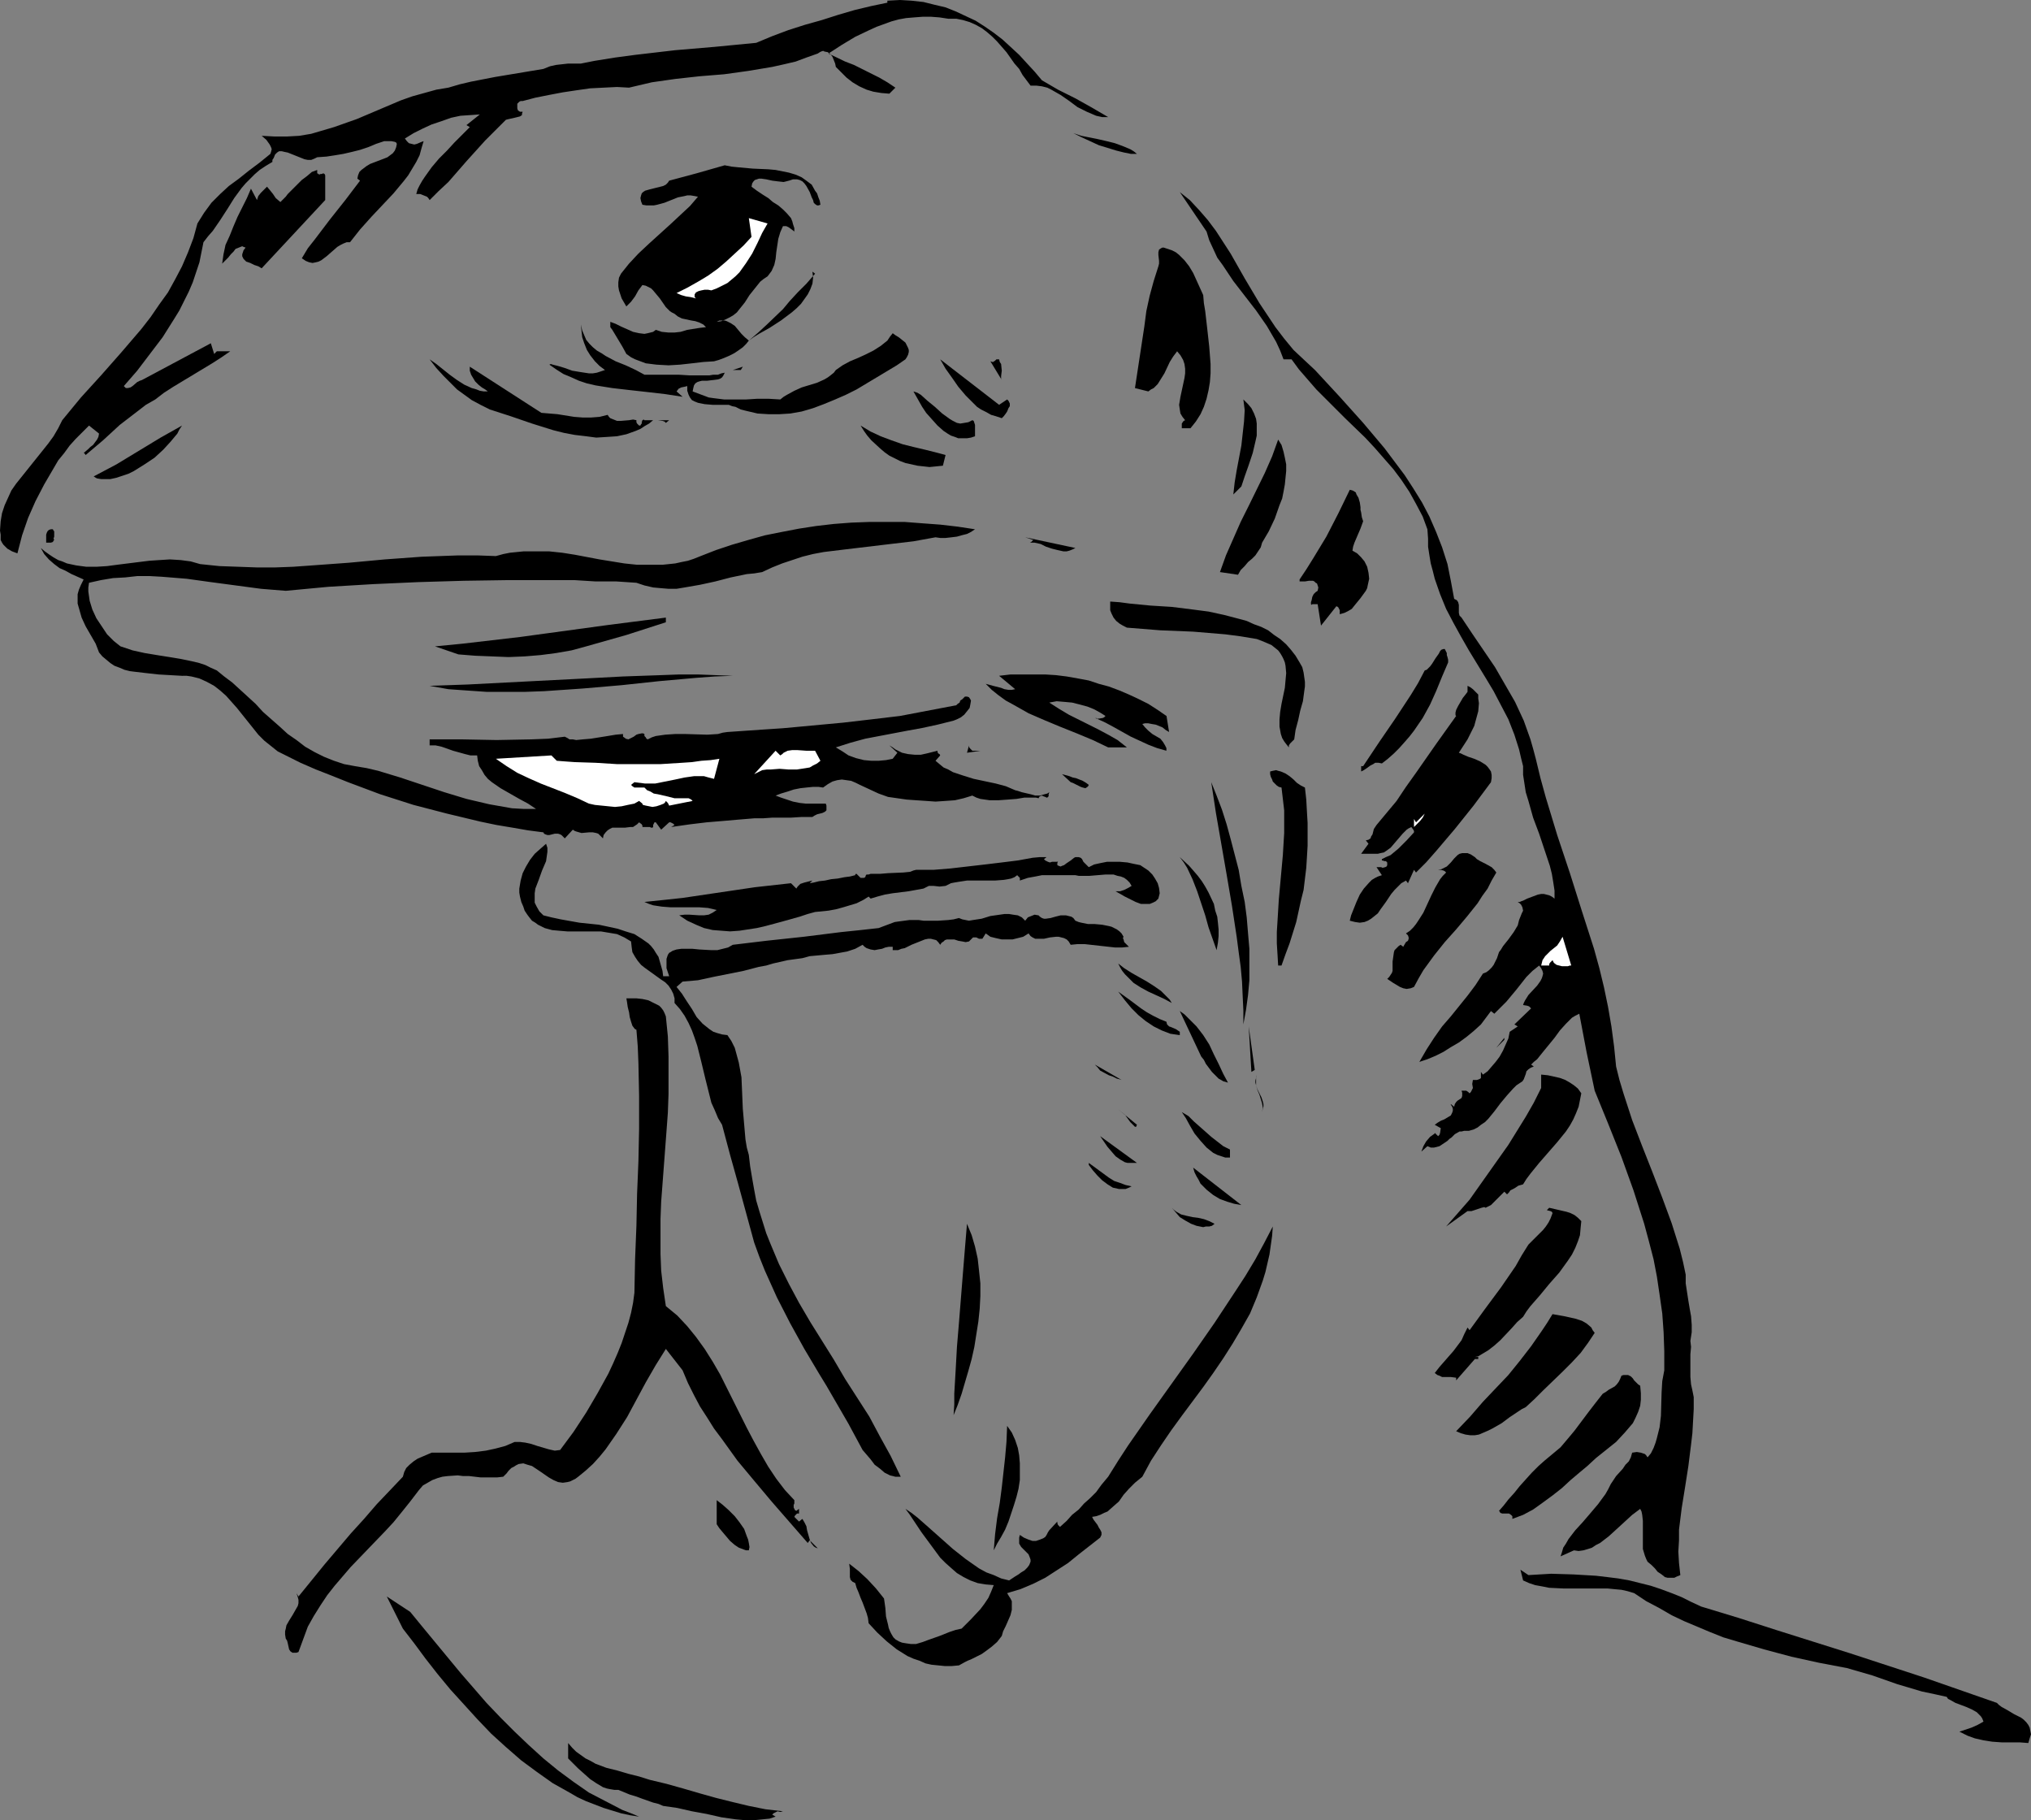 <?xml version="1.0" encoding="UTF-8" standalone="no"?>
<svg
   version="1.0"
   width="129.766mm"
   height="116.269mm"
   id="svg67"
   sodipodi:docname="Lizard 3.wmf"
   xmlns:inkscape="http://www.inkscape.org/namespaces/inkscape"
   xmlns:sodipodi="http://sodipodi.sourceforge.net/DTD/sodipodi-0.dtd"
   xmlns="http://www.w3.org/2000/svg"
   xmlns:svg="http://www.w3.org/2000/svg">
  <rect width="100%" height="100%" fill="#808080" stroke="none"/>
  <sodipodi:namedview
     id="namedview67"
     pagecolor="#ffffff"
     bordercolor="#000000"
     borderopacity="0.25"
     inkscape:showpageshadow="2"
     inkscape:pageopacity="0.0"
     inkscape:pagecheckerboard="0"
     inkscape:deskcolor="#d1d1d1"
     inkscape:document-units="mm" />
  <defs
     id="defs1">
    <pattern
       id="WMFhbasepattern"
       patternUnits="userSpaceOnUse"
       width="6"
       height="6"
       x="0"
       y="0" />
  </defs>
  <path
     style="fill:#000000;fill-opacity:1;fill-rule:evenodd;stroke:none"
     d="m 251.611,19.387 3.878,2.262 4.202,2.1 4.04,2.262 1.939,1.131 1.939,1.131 h -1.454 l -1.454,-0.323 -1.131,-0.485 -1.131,-0.485 -2.262,-1.131 -1.939,-1.454 -2.101,-1.454 -2.262,-1.292 -0.97,-0.485 -1.293,-0.323 -1.293,-0.162 h -1.454 l -1.939,-2.585 -0.808,-1.454 -1.131,-1.292 -1.939,-2.747 -2.262,-2.585 -1.131,-1.131 -1.293,-1.131 -1.293,-0.969 -1.454,-0.808 -1.454,-0.646 -1.616,-0.485 -1.616,-0.323 h -1.939 l -2.101,-0.323 -2.101,-0.162 h -1.939 l -2.101,0.162 -1.939,0.162 -1.778,0.323 -1.778,0.485 -3.555,1.292 -1.778,0.808 -3.394,1.616 -3.232,1.939 -3.232,2.1 4.04,1.939 2.101,0.808 1.939,0.969 4.202,2.1 1.939,1.131 1.939,1.292 -1.454,1.454 -1.939,-0.162 -1.939,-0.323 -1.616,-0.485 -1.778,-0.808 -1.616,-0.969 -1.454,-1.131 -1.293,-1.292 -1.293,-1.292 -0.162,-0.808 -0.323,-0.808 -0.323,-0.808 -0.485,-0.646 -0.646,-0.485 -0.808,-0.162 -0.323,-0.162 -0.485,0.162 -0.323,0.162 -0.485,0.323 -2.747,0.969 -2.586,0.969 -2.747,0.646 -2.909,0.646 -2.909,0.485 -2.909,0.485 -5.818,0.808 -5.979,0.485 -5.818,0.646 -5.656,0.808 -2.747,0.646 -2.747,0.646 -2.909,-0.162 -3.232,0.162 -3.232,0.162 -3.394,0.485 -3.232,0.485 -3.394,0.646 -3.232,0.646 -3.07,0.808 h -0.485 l -0.323,0.162 -0.485,0.485 v 1.131 l 0.162,0.485 0.485,0.323 h 0.646 l -0.162,0.485 v 0.323 l -0.485,0.323 -0.646,0.162 -0.646,0.162 -1.454,0.323 -0.646,0.162 -0.646,0.646 -2.101,2.1 -2.262,2.262 -4.525,5.008 -4.363,5.008 -2.424,2.262 -2.101,2.1 -0.323,-0.485 -0.323,-0.323 -0.808,-0.323 -0.808,-0.323 h -0.97 l 0.323,-1.131 0.485,-0.969 0.646,-1.131 0.646,-0.969 1.616,-2.262 1.778,-2.1 1.939,-1.939 1.778,-1.939 1.939,-1.939 1.778,-1.777 -0.808,-0.485 3.232,-2.585 -2.262,0.162 -2.424,0.162 -2.262,0.485 -2.262,0.808 -2.424,0.808 -2.101,0.969 -2.262,1.131 -2.101,1.292 0.485,0.646 0.485,0.485 0.646,0.162 0.646,0.162 0.646,-0.162 1.131,-0.485 0.485,-0.162 -0.485,1.616 -0.485,1.777 -0.808,1.616 -0.97,1.616 -0.97,1.616 -1.131,1.454 -2.424,2.908 -5.333,5.655 -2.747,3.07 -2.424,3.07 h -0.808 l -0.808,0.323 -0.646,0.323 -0.808,0.485 -1.293,1.131 -1.293,1.131 -1.293,0.969 -0.646,0.323 -0.646,0.162 -0.808,0.162 -0.808,-0.162 -0.808,-0.323 -0.97,-0.646 1.454,-2.423 1.778,-2.262 3.555,-4.685 3.717,-4.685 3.555,-4.685 -0.646,-0.485 v 0 l 0.162,-0.808 0.323,-0.808 0.485,-0.485 0.646,-0.485 0.646,-0.485 0.808,-0.485 3.394,-1.292 0.808,-0.323 0.646,-0.485 0.646,-0.485 0.485,-0.646 0.323,-0.808 0.162,-0.808 -0.162,-0.323 -0.323,-0.162 -0.808,-0.162 h -0.97 -0.808 l -1.939,0.646 -1.939,0.808 -1.939,0.646 -1.939,0.485 -2.101,0.485 -1.939,0.323 -2.101,0.323 -2.262,0.162 -0.646,0.323 -0.808,0.323 h -0.808 l -0.808,-0.162 -1.616,-0.646 -1.616,-0.646 -0.808,-0.323 -0.808,-0.162 -0.646,-0.162 h -0.646 l -0.485,0.323 -0.485,0.485 -0.323,0.808 -0.323,0.485 v 0.485 l -1.616,0.969 -1.454,0.969 -1.131,0.969 -1.131,1.131 -1.131,1.131 -0.97,1.131 -1.778,2.423 -1.616,2.585 -1.778,2.747 -1.778,2.585 -1.131,1.292 -1.131,1.454 -0.485,2.423 -0.485,2.423 -0.808,2.423 -0.808,2.423 -0.97,2.262 -1.131,2.262 -1.131,2.262 -1.293,2.1 -2.747,4.362 -3.07,4.039 -3.07,4.039 -3.232,3.716 0.323,0.323 0.162,0.162 h 0.485 l 0.646,-0.162 0.485,-0.323 1.131,-0.969 0.646,-0.323 0.485,-0.162 16.645,-8.886 0.808,2.585 0.323,-0.323 0.323,-0.323 h 0.485 1.131 0.485 1.131 l -2.101,1.454 -2.262,1.454 -9.373,5.655 -2.262,1.454 -2.101,1.616 -2.262,1.292 -2.101,1.616 -2.101,1.616 -2.101,1.616 -4.04,3.716 -2.101,1.777 -2.101,1.777 -0.485,-0.646 v 0.162 l 1.131,-0.969 0.485,-0.485 0.646,-0.485 0.485,-0.646 0.485,-0.646 0.323,-0.646 0.162,-0.808 -2.424,-1.939 -1.616,1.616 -1.616,1.616 -1.454,1.616 -1.293,1.777 -1.454,1.777 -1.131,1.939 -2.262,3.877 -2.101,4.039 -1.778,4.039 -1.454,4.201 -1.131,4.362 L 2.909,133.125 1.778,132.479 1.293,131.994 0.808,131.51 0.485,131.025 0.162,130.379 v -1.292 L 0,128.117 l 0.162,-2.262 0.323,-1.939 0.646,-1.939 0.808,-1.777 0.808,-1.777 1.131,-1.616 1.293,-1.616 2.586,-3.231 2.586,-3.231 1.293,-1.616 1.293,-1.777 1.131,-1.939 0.97,-1.939 2.262,-2.747 2.262,-2.747 4.848,-5.331 4.848,-5.493 4.848,-5.655 2.262,-2.908 2.101,-3.07 2.101,-2.908 1.778,-3.231 1.616,-3.07 1.454,-3.393 1.293,-3.393 0.97,-3.554 0.808,-1.292 0.808,-1.292 1.778,-2.423 2.101,-2.1 2.101,-1.939 2.424,-1.777 2.424,-1.939 2.586,-1.939 2.586,-2.1 0.162,-0.485 0.162,-0.646 -0.162,-0.485 -0.323,-0.646 -0.808,-1.131 -1.131,-0.969 3.07,0.162 h 3.07 l 2.909,-0.162 2.909,-0.485 2.747,-0.808 2.747,-0.808 2.747,-0.969 2.747,-0.969 10.666,-4.524 2.747,-0.969 2.909,-0.808 2.909,-0.808 2.909,-0.485 2.747,-0.808 2.747,-0.646 5.818,-1.131 5.818,-0.969 5.818,-0.969 1.616,-0.646 1.454,-0.323 1.454,-0.162 1.454,-0.162 h 1.616 1.454 l 1.616,-0.323 1.616,-0.323 5.01,-0.808 4.848,-0.646 9.696,-1.131 9.534,-0.808 5.01,-0.485 5.01,-0.485 3.878,-1.616 3.878,-1.454 4.04,-1.292 4.04,-1.131 4.04,-1.292 3.878,-1.131 4.04,-0.969 3.878,-0.808 V 0.162 L 217.352,0 l 2.747,0.162 2.909,0.323 2.586,0.646 2.747,0.646 2.424,0.969 2.424,1.131 2.424,1.131 2.262,1.454 2.101,1.454 2.101,1.616 1.939,1.777 2.101,1.939 1.778,1.939 1.939,2.1 z"
     id="path1" />
  <path
     style="fill:#000000;fill-opacity:1;fill-rule:evenodd;stroke:none"
     d="m 274.558,37.159 h -0.646 -0.808 l -1.616,-0.323 -1.939,-0.485 -2.101,-0.646 -2.101,-0.646 -2.101,-0.969 -2.101,-0.969 -1.939,-0.969 1.939,0.646 4.04,0.808 2.101,0.485 1.939,0.485 1.778,0.646 1.939,0.808 0.808,0.485 z"
     id="path2" />
  <path
     style="fill:#000000;fill-opacity:1;fill-rule:evenodd;stroke:none"
     d="m 198.121,49.437 -0.485,0.162 h -0.323 l -0.485,-0.323 -0.323,-0.323 -0.162,-0.646 -0.323,-0.646 -0.485,-1.292 -0.808,-1.454 -0.485,-0.646 -0.485,-0.485 -0.646,-0.323 -0.646,-0.162 h -0.97 l -0.97,0.323 -0.646,0.162 -0.646,0.162 -1.454,-0.162 -1.293,-0.162 -1.454,-0.323 -1.131,-0.162 h -0.646 l -0.485,0.162 -0.485,0.162 -0.323,0.323 -0.323,0.485 -0.162,0.808 1.293,0.969 1.454,0.969 1.293,0.808 1.131,0.969 1.293,0.808 1.131,0.969 0.97,0.969 0.97,1.131 0.323,0.808 0.162,0.646 0.323,0.969 v 0.808 l -0.646,-0.485 -0.646,-0.485 -0.646,-0.323 h -0.323 -0.485 l -0.646,1.454 -0.485,1.616 -0.485,3.231 -0.162,1.616 -0.323,1.454 -0.646,1.454 -0.485,0.646 -0.485,0.646 -0.97,0.646 -0.808,0.646 -1.293,1.616 -1.293,1.616 -1.131,1.777 -1.293,1.616 -0.646,0.808 -0.808,0.646 -0.808,0.485 -0.97,0.485 -1.131,0.485 -1.131,0.162 0.646,-0.323 h 0.646 0.646 l 0.485,0.162 0.97,0.485 0.97,0.646 1.616,1.939 0.808,0.808 0.97,0.808 2.262,-1.939 2.101,-1.939 3.878,-3.716 1.616,-1.939 1.939,-2.1 2.101,-2.1 2.101,-2.423 -0.646,-0.485 0.162,1.454 -0.162,1.454 -0.485,1.292 -0.646,1.292 -0.808,1.131 -0.808,1.131 -1.131,1.131 -1.131,0.969 -2.586,1.939 -2.747,1.777 -2.586,1.454 -1.293,0.808 -1.131,0.808 -0.646,0.808 -0.808,0.808 -1.131,0.808 -0.97,0.646 -1.293,0.646 -1.131,0.485 -1.293,0.485 -1.131,0.323 -2.586,0.162 -2.747,0.323 -2.909,0.323 -2.747,0.162 -2.909,-0.162 -1.293,-0.162 -1.293,-0.162 -1.293,-0.485 -1.293,-0.485 -0.97,-0.485 -1.131,-0.808 -0.97,-1.777 -0.485,-0.808 -0.485,-0.808 -0.97,-1.616 -0.485,-0.808 -0.485,-0.646 v -1.292 l 1.293,0.485 1.293,0.646 1.454,0.646 1.454,0.646 1.454,0.323 1.293,0.162 0.808,-0.162 0.646,-0.162 0.646,-0.162 0.646,-0.485 1.454,0.485 1.616,0.162 h 1.454 l 1.454,-0.162 1.616,-0.485 3.07,-0.485 1.454,-0.162 -0.646,-0.646 -0.97,-0.485 -0.97,-0.323 -0.97,-0.162 -2.262,-0.485 -0.97,-0.485 -0.808,-0.646 -0.646,-0.323 -0.485,-0.323 -0.97,-0.969 -1.454,-2.1 -0.808,-0.969 -0.808,-0.969 -0.485,-0.485 -0.646,-0.323 -0.646,-0.323 -0.808,-0.162 -0.97,1.292 -0.808,1.454 -0.97,1.292 -0.485,0.485 -0.646,0.646 -1.131,-1.939 -0.323,-0.969 -0.323,-0.969 -0.162,-0.969 v -0.969 l 0.162,-1.131 0.485,-0.969 1.939,-2.423 2.262,-2.423 2.586,-2.423 5.171,-4.685 2.424,-2.262 2.262,-2.1 0.97,-1.131 0.97,-1.131 -0.808,-0.162 -0.97,-0.162 h -0.808 l -0.646,0.162 -1.616,0.323 -3.232,1.292 -1.778,0.485 -0.808,0.162 h -0.808 -0.97 l -0.97,-0.162 -0.323,-0.808 -0.162,-0.808 0.162,-0.646 0.162,-0.485 0.323,-0.323 0.485,-0.323 1.131,-0.323 0.646,-0.162 0.646,-0.162 1.293,-0.323 0.646,-0.162 0.646,-0.323 0.485,-0.485 0.323,-0.485 6.626,-1.777 6.787,-1.939 1.616,0.323 1.616,0.162 3.555,0.323 3.717,0.162 1.778,0.162 1.616,0.323 1.616,0.323 1.616,0.485 1.454,0.646 1.131,0.808 1.293,0.969 0.808,1.454 0.485,0.646 0.323,0.969 0.323,0.808 z"
     id="path3" />
  <path
     style="fill:#000000;fill-opacity:1;fill-rule:evenodd;stroke:none"
     d="m 76.598,41.036 v 0.485 0.323 l 0.323,0.162 0.162,0.162 0.323,-0.162 h 0.323 l 0.323,-0.162 0.323,0.162 0.162,0.323 v 5.978 l -15.352,16.479 -0.808,-0.485 -0.97,-0.323 -0.97,-0.485 -0.97,-0.323 -0.646,-0.646 -0.162,-0.323 -0.162,-0.323 v -0.485 l 0.162,-0.485 0.162,-0.485 0.485,-0.646 -0.485,-0.162 -0.323,-0.162 -0.808,0.323 -0.808,0.323 -0.485,0.646 -0.646,0.646 -0.646,0.808 -0.808,0.808 -0.646,0.646 0.323,-2.262 0.485,-2.262 0.97,-2.1 0.97,-2.423 0.97,-2.262 1.131,-2.262 1.131,-2.262 0.97,-2.262 1.454,2.747 0.323,-0.969 0.646,-0.808 0.808,-0.808 0.646,-0.646 0.808,0.969 0.646,0.808 0.646,0.969 1.131,0.969 0.808,-0.808 0.485,-0.485 0.485,-0.646 2.262,-2.262 1.131,-1.131 1.293,-0.969 1.131,-0.969 z"
     id="path4" />
  <path
     style="fill:#000000;fill-opacity:1;fill-rule:evenodd;stroke:none"
     d="m 317.544,89.343 5.979,6.462 5.656,6.301 2.586,3.07 2.586,3.07 2.424,3.231 2.424,3.231 2.101,3.231 2.101,3.393 1.778,3.393 1.616,3.716 1.454,3.716 1.293,4.039 0.808,4.039 0.808,4.362 0.323,0.162 0.323,0.162 0.323,0.485 0.162,0.646 v 0.646 0.646 0.646 l 0.162,0.646 0.485,0.485 1.293,1.939 1.293,1.939 2.747,4.039 2.747,4.039 2.424,4.201 2.424,4.201 2.101,4.524 0.808,2.262 0.808,2.262 0.646,2.262 0.646,2.423 1.131,4.685 1.293,4.685 2.747,9.047 3.07,9.209 2.909,9.209 2.909,9.047 1.293,4.685 1.131,4.685 0.97,4.685 0.808,4.685 0.646,4.847 0.485,4.847 0.808,3.231 0.97,3.231 2.101,6.462 2.424,6.301 2.424,6.139 2.424,6.301 2.262,6.139 0.97,3.07 0.97,3.07 0.808,3.231 0.646,3.07 v 2.1 l 0.323,2.1 0.323,2.1 0.323,1.939 0.323,1.777 0.162,2.1 v 1.777 l -0.323,2.1 0.162,1.454 -0.162,1.777 v 1.777 1.939 1.777 l 0.162,1.777 0.323,1.454 0.323,1.616 v 2.908 l -0.162,2.908 -0.162,2.908 -0.323,2.747 -0.646,5.17 -0.808,5.17 -0.808,5.008 -0.646,5.17 v 2.585 l -0.162,2.747 0.162,2.747 0.323,2.908 -0.808,0.323 -0.646,0.323 h -0.485 -0.646 -0.485 l -0.646,-0.162 -0.808,-0.646 -0.97,-0.646 -0.646,-0.808 -0.808,-0.808 -0.97,-0.808 -0.323,-0.646 -0.323,-0.808 -0.485,-1.616 v -1.616 -1.616 -3.554 l -0.162,-1.454 -0.162,-0.808 -0.323,-0.646 -1.939,1.454 -1.939,1.777 -1.939,1.777 -1.778,1.616 -2.101,1.616 -0.97,0.485 -0.97,0.646 -0.97,0.323 -1.131,0.323 -1.131,0.162 -1.131,-0.162 -3.232,1.454 0.323,-0.969 0.323,-1.131 0.646,-0.969 0.646,-1.131 1.616,-2.1 1.778,-1.939 0.97,-1.131 0.97,-1.131 1.778,-2.1 1.778,-2.423 0.646,-1.131 0.646,-1.292 0.646,-0.969 0.646,-0.969 1.616,-1.777 0.646,-0.969 0.808,-0.808 0.485,-0.969 0.323,-1.131 1.131,-0.162 0.97,0.162 0.485,0.162 0.485,0.162 0.323,0.323 0.323,0.485 0.808,-0.969 0.646,-1.292 0.485,-1.292 0.323,-1.131 0.646,-2.585 0.323,-2.747 0.162,-5.655 0.162,-2.747 0.485,-2.585 v -4.685 l -0.162,-4.524 -0.323,-4.524 -0.646,-4.524 -0.646,-4.362 -0.808,-4.201 -1.131,-4.362 -1.131,-4.201 -1.293,-4.039 -1.293,-4.039 -2.909,-8.078 -3.232,-8.078 -3.232,-7.916 -1.939,-9.209 -1.778,-9.37 -0.97,0.485 -0.808,0.485 -1.454,1.454 -1.454,1.616 -1.293,1.777 -2.909,3.554 -1.293,1.616 -0.808,0.646 -0.646,0.646 0.646,0.485 -0.485,0.162 -0.323,0.162 -0.485,0.323 -0.485,0.485 -0.162,0.646 -0.485,1.292 -0.323,0.485 -0.485,0.323 -0.97,0.646 -0.808,0.808 -1.454,1.616 -1.616,1.939 -1.454,1.939 -1.454,1.777 -0.808,0.808 -0.97,0.646 -0.808,0.646 -0.97,0.485 -1.131,0.323 h -1.131 l -0.646,0.162 h -0.485 l -1.131,0.646 -0.808,0.808 -0.485,0.323 -0.485,0.485 -0.97,0.646 -0.97,0.646 -0.646,0.162 -0.646,0.162 h -0.808 l -0.808,-0.323 -1.454,1.292 0.485,-1.292 0.646,-1.131 0.97,-1.131 1.131,-0.808 v -0.162 l 0.808,0.808 0.323,-0.323 0.162,-0.485 0.162,-1.131 -1.454,-0.808 0.646,-0.485 0.808,-0.485 0.808,-0.323 0.808,-0.485 0.808,-0.485 0.162,-0.323 0.162,-0.323 0.162,-0.485 v -0.485 l -0.162,-0.485 -0.323,-0.485 v -0.162 l 0.808,0.646 0.162,-0.646 0.323,-0.485 0.323,-0.323 0.485,-0.323 0.485,-0.323 0.162,-0.485 v -0.485 -0.323 l -0.162,-0.485 h 1.131 l 0.485,0.323 0.323,0.323 0.323,-0.323 0.162,-0.323 0.323,-0.646 -0.162,-0.969 0.162,-0.969 h 0.97 l 0.485,-0.162 0.323,-0.162 0.162,-0.162 v -1.454 l 0.485,0.646 1.131,-0.808 0.97,-1.131 0.97,-1.131 0.97,-1.292 0.808,-1.454 0.646,-1.454 0.646,-1.454 0.323,-1.616 1.939,-1.292 -0.808,-0.485 4.04,-3.877 -0.485,-0.485 -0.485,-0.162 -0.97,-0.162 0.162,-0.485 0.323,-0.646 0.808,-1.292 2.101,-2.262 0.808,-1.131 0.323,-0.646 0.162,-0.485 0.162,-0.646 -0.162,-0.646 -0.323,-0.646 -0.485,-0.646 -1.616,1.292 -1.454,1.454 -2.424,3.07 -2.424,2.908 -1.454,1.454 -1.454,1.454 -0.808,-0.646 -2.424,3.231 -1.778,1.616 -1.778,1.454 -1.778,1.292 -1.939,1.131 -1.778,1.131 -1.939,0.969 -1.939,0.808 -1.939,0.646 1.778,-3.07 1.778,-2.747 1.939,-2.747 2.101,-2.423 4.04,-5.008 1.939,-2.585 1.778,-2.747 0.808,-0.323 0.646,-0.485 0.646,-0.646 0.485,-0.646 0.808,-1.616 0.485,-1.454 0.485,-0.646 0.485,-0.808 1.293,-1.616 1.293,-1.777 0.485,-0.808 0.485,-0.808 0.162,-0.646 0.162,-0.646 0.646,-1.616 0.323,-0.646 -0.162,-0.808 -0.162,-0.323 -0.162,-0.323 -0.323,-0.323 -0.485,-0.323 h 0.162 0.323 l 0.323,-0.162 0.485,-0.162 0.97,-0.485 1.293,-0.485 1.293,-0.485 0.808,-0.162 h 0.646 l 0.646,0.162 0.646,0.162 0.646,0.323 0.646,0.485 v -1.939 l -0.323,-2.1 -0.323,-1.939 -0.485,-1.939 -1.293,-3.877 -1.293,-3.877 -1.454,-3.877 -1.131,-4.039 -0.646,-2.1 -0.323,-2.1 -0.323,-2.1 v -2.1 l -0.485,-1.939 -0.485,-2.1 -1.131,-3.554 -1.454,-3.716 -1.778,-3.393 -1.778,-3.393 -1.939,-3.231 -4.04,-6.624 -1.939,-3.393 -1.778,-3.231 -1.778,-3.393 -1.454,-3.554 -1.293,-3.716 -0.485,-1.939 -0.485,-1.777 -0.323,-1.939 -0.323,-2.1 v -1.939 l -0.162,-2.262 -1.131,-3.07 -1.616,-3.07 -1.616,-2.908 -1.939,-2.908 -1.939,-2.585 -2.262,-2.585 -2.262,-2.585 -2.262,-2.423 -4.848,-4.685 -2.424,-2.423 -2.262,-2.262 -2.262,-2.262 -2.101,-2.423 -2.101,-2.423 -1.778,-2.423 h -1.939 l -0.808,-2.1 -0.97,-2.1 -1.131,-1.939 -1.131,-1.939 -2.586,-3.716 -2.747,-3.554 -2.747,-3.554 -2.586,-3.877 -1.293,-1.777 -0.97,-2.1 -0.97,-2.1 -0.646,-2.1 -6.464,-9.532 2.424,1.939 2.262,2.423 2.101,2.423 1.939,2.585 1.778,2.747 1.778,2.747 3.394,5.978 3.555,5.978 1.939,2.908 1.939,2.908 2.101,2.747 2.262,2.747 2.586,2.423 z"
     id="path5" />
  <path
     style="fill:#ffffff;fill-opacity:1;fill-rule:evenodd;stroke:none"
     d="m 185.355,53.961 -1.293,2.262 -1.131,2.423 -1.293,2.585 -1.454,2.262 -1.616,2.262 -0.97,0.969 -0.97,0.808 -0.97,0.808 -1.293,0.646 -1.293,0.646 -1.293,0.485 -0.808,-0.162 h -0.808 l -0.808,0.162 -0.646,0.162 -0.646,0.323 -0.323,0.485 v 0.485 0.162 l 0.323,0.323 -1.293,-0.323 -1.131,-0.162 -1.131,-0.323 -1.131,-0.485 2.586,-1.292 2.586,-1.454 2.424,-1.454 2.262,-1.616 2.101,-1.777 2.101,-1.939 2.101,-1.939 1.939,-2.1 -0.646,-4.524 z"
     id="path6" />
  <path
     style="fill:#000000;fill-opacity:1;fill-rule:evenodd;stroke:none"
     d="m 290.556,71.248 0.162,1.939 0.323,1.939 0.485,4.201 0.485,4.362 0.323,4.201 v 2.262 l -0.162,2.1 -0.323,1.939 -0.485,2.1 -0.646,1.939 -0.808,1.777 -1.131,1.777 -1.293,1.616 h -2.101 v -1.131 l 0.323,-0.485 0.162,-0.162 0.323,-0.162 -0.646,-0.808 -0.485,-0.808 -0.162,-0.969 -0.162,-1.131 0.162,-0.969 0.162,-0.969 0.485,-2.262 0.485,-2.262 0.162,-1.131 v -1.131 l -0.162,-1.131 -0.323,-0.969 -0.646,-1.131 -0.808,-0.969 -0.97,1.292 -0.808,1.292 -1.293,2.747 -0.808,1.292 -0.808,1.292 -0.97,0.969 -0.646,0.323 -0.646,0.485 -3.232,-0.808 1.131,-7.432 1.131,-7.432 0.485,-3.716 0.808,-3.716 0.97,-3.554 1.131,-3.554 0.162,-0.646 v -0.646 l -0.162,-1.454 v -0.646 l 0.162,-0.646 0.485,-0.323 0.323,-0.162 h 0.323 l 0.97,0.323 0.97,0.323 0.97,0.485 0.808,0.646 1.293,1.292 1.131,1.454 0.97,1.616 0.808,1.777 0.808,1.777 z"
     id="path7" />
  <path
     style="fill:#000000;fill-opacity:1;fill-rule:evenodd;stroke:none"
     d="m 155.621,90.473 h 2.747 2.909 2.586 l 2.586,0.162 h 2.586 2.262 l 0.97,-0.162 h 1.131 l 0.808,-0.323 0.808,-0.162 -0.323,0.646 -0.323,0.485 -0.485,0.323 -0.485,0.162 -1.293,0.162 -1.293,0.162 h -1.293 l -0.646,0.162 -0.485,0.162 -0.485,0.323 -0.323,0.485 -0.162,0.646 -0.162,0.808 1.293,0.485 1.293,0.485 1.293,0.485 1.131,0.162 2.586,0.323 h 2.586 1.454 1.293 l 2.586,-0.162 h 2.909 l 2.747,0.162 0.808,-0.646 0.808,-0.485 1.778,-0.969 1.778,-0.808 3.717,-1.131 1.778,-0.808 0.808,-0.485 0.646,-0.485 0.808,-0.646 0.485,-0.646 1.616,-1.131 1.778,-0.969 1.939,-0.808 1.778,-0.808 1.939,-0.969 1.778,-1.131 1.616,-1.292 0.646,-0.969 0.646,-0.808 0.646,0.485 0.808,0.485 0.808,0.646 0.808,0.646 0.485,0.969 0.162,0.323 0.162,0.485 v 0.485 l -0.162,0.646 -0.323,0.646 -0.323,0.485 -2.101,1.454 -2.424,1.454 -4.848,2.908 -2.424,1.454 -2.586,1.292 -2.586,1.131 -2.747,1.131 -2.586,0.969 -2.747,0.808 -2.747,0.485 -2.586,0.162 h -2.747 l -2.586,-0.162 -2.747,-0.646 -1.293,-0.323 -1.293,-0.646 -0.808,-0.162 -0.808,-0.323 h -1.939 -1.939 l -1.939,-0.162 -0.808,-0.162 -0.808,-0.162 -0.808,-0.323 -0.646,-0.323 -0.485,-0.646 -0.323,-0.646 -0.323,-0.969 V 93.22 l -0.646,0.162 -0.808,0.162 -0.646,0.323 -0.485,0.646 1.454,1.292 -4.202,-0.646 -4.202,-0.485 -4.363,-0.485 -4.202,-0.485 -4.04,-0.646 -2.101,-0.485 -1.939,-0.646 -1.778,-0.808 -1.939,-0.808 -1.778,-1.131 -1.616,-1.131 0.323,-0.162 0.485,0.162 0.646,0.162 0.646,0.162 1.616,0.485 1.778,0.646 1.939,0.323 2.101,0.323 h 0.97 l 0.97,-0.162 0.97,-0.323 0.97,-0.323 -1.293,-0.969 -1.131,-1.131 -1.131,-1.454 -0.808,-1.292 -0.646,-1.616 -0.485,-1.454 -0.162,-1.454 -0.162,-1.616 0.323,1.454 0.485,1.131 0.485,1.131 0.808,0.969 0.808,0.808 0.97,0.808 1.131,0.646 0.97,0.646 2.424,1.292 2.424,0.969 2.424,1.131 z"
     id="path8" />
  <path
     style="fill:#000000;fill-opacity:1;fill-rule:evenodd;stroke:none"
     d="m 117.806,94.512 -0.646,-0.485 -0.808,-0.485 -0.808,-0.646 -0.808,-0.808 -0.485,-0.808 -0.485,-0.808 -0.323,-0.969 v -0.969 l 17.291,11.148 1.939,0.162 1.939,0.162 4.04,0.646 2.101,0.162 h 1.939 l 2.101,-0.162 1.939,-0.485 0.323,0.485 0.323,0.323 0.808,0.323 0.808,0.323 h 0.97 l 1.939,-0.162 0.97,-0.162 0.808,0.162 v 0.485 l 0.162,0.323 0.323,0.323 0.162,0.162 v 0 h 0.323 l 0.162,-0.323 0.162,-0.162 v -0.323 l 0.162,-0.485 0.323,-0.162 0.162,0.162 h 2.101 l -0.97,0.808 -1.131,0.646 -0.97,0.646 -1.131,0.485 -2.262,0.808 -2.262,0.485 -2.424,0.162 -2.586,0.162 -2.424,-0.323 -2.747,-0.323 -2.586,-0.485 -2.586,-0.646 -5.171,-1.616 -5.171,-1.777 -5.01,-1.616 -2.262,-1.131 -2.101,-1.131 -1.778,-1.292 -1.778,-1.292 -1.616,-1.616 -1.616,-1.616 -1.778,-1.939 -1.616,-2.1 1.616,1.131 1.616,1.292 1.616,1.292 1.778,1.292 1.778,1.131 1.778,0.808 1.131,0.323 0.808,0.323 0.97,0.162 z"
     id="path9" />
  <path
     style="fill:#000000;fill-opacity:1;fill-rule:evenodd;stroke:none"
     d="m 243.208,96.451 0.323,0.323 0.323,0.646 v 0.646 l -0.323,0.485 -0.323,0.808 -0.323,0.485 -0.485,0.646 -0.485,0.485 -1.454,-0.485 -1.131,-0.323 -1.131,-0.646 -1.293,-0.646 -0.97,-0.646 -0.97,-0.969 -1.778,-1.777 -1.778,-2.1 -1.454,-2.1 -1.616,-2.262 -1.293,-2.262 14.221,10.986 z"
     id="path10" />
  <path
     style="fill:#000000;fill-opacity:1;fill-rule:evenodd;stroke:none"
     d="m 241.915,91.766 -2.747,-4.524 0.485,0.162 h 0.162 l 0.485,-0.323 0.323,-0.323 h 0.323 0.323 l 0.162,0.646 0.323,0.485 0.162,1.616 -0.162,1.292 v 0.646 z"
     id="path11" />
  <path
     style="fill:#000000;fill-opacity:1;fill-rule:evenodd;stroke:none"
     d="m 176.952,89.343 2.424,-0.808 -0.485,0.808 z"
     id="path12" />
  <path
     style="fill:#000000;fill-opacity:1;fill-rule:evenodd;stroke:none"
     d="m 234.805,101.46 0.323,0.162 0.162,0.485 0.162,0.485 v 0.485 2.262 l -0.97,0.323 -0.97,0.162 h -1.131 -0.97 l -0.808,-0.323 -0.97,-0.323 -0.808,-0.485 -0.97,-0.646 -1.454,-1.292 -1.454,-1.616 -1.293,-1.454 -0.97,-1.454 -2.101,-3.716 0.97,0.323 0.808,0.485 1.616,1.454 1.778,1.454 1.778,1.616 1.778,1.292 0.808,0.485 0.97,0.485 0.808,0.162 0.97,-0.162 0.97,-0.162 z"
     id="path13" />
  <path
     style="fill:#000000;fill-opacity:1;fill-rule:evenodd;stroke:none"
     d="m 299.768,117.454 -1.939,1.939 0.323,-2.908 0.485,-2.908 1.131,-5.978 0.323,-2.908 0.323,-2.908 0.162,-2.747 -0.162,-1.292 -0.162,-1.292 1.131,1.131 0.808,0.969 0.646,1.292 0.485,1.292 0.162,1.131 v 1.454 1.454 l -0.323,1.454 -0.646,2.747 -0.97,2.908 -0.97,2.747 z"
     id="path14" />
  <path
     style="fill:#000000;fill-opacity:1;fill-rule:evenodd;stroke:none"
     d="m 160.792,102.106 0.808,-0.646 h -2.747 l 1.131,0.162 0.485,0.162 z"
     id="path15" />
  <path
     style="fill:#000000;fill-opacity:1;fill-rule:evenodd;stroke:none"
     d="m 26.664,115.677 h -1.131 -1.131 l -0.97,-0.162 -0.323,-0.162 -0.485,-0.323 2.747,-1.454 2.747,-1.454 5.333,-3.231 5.333,-3.231 2.586,-1.454 2.586,-1.454 -0.646,0.969 -0.485,0.969 -1.616,1.939 -1.778,1.939 -2.101,1.939 -2.424,1.616 -2.586,1.616 -1.293,0.646 -1.454,0.485 -1.454,0.485 z"
     id="path16" />
  <path
     style="fill:#000000;fill-opacity:1;fill-rule:evenodd;stroke:none"
     d="m 228.341,109.861 -0.646,2.585 -1.616,0.162 -1.616,0.162 -1.454,-0.162 -1.454,-0.162 -1.454,-0.323 -1.454,-0.323 -1.293,-0.485 -1.293,-0.646 -1.293,-0.646 -1.131,-0.808 -1.131,-0.969 -2.101,-1.939 -0.97,-1.131 -0.808,-1.131 -0.808,-1.292 2.424,1.454 2.424,1.131 2.586,0.969 2.747,0.969 2.586,0.646 2.747,0.646 2.586,0.646 z"
     id="path17" />
  <path
     style="fill:#000000;fill-opacity:1;fill-rule:evenodd;stroke:none"
     d="m 304.777,131.025 -0.323,1.131 -0.646,0.969 -0.646,0.969 -0.808,0.808 -0.97,0.808 -0.808,0.969 -0.97,0.969 -0.646,1.131 -4.363,-0.646 1.454,-4.039 1.778,-4.039 1.778,-4.039 1.939,-3.877 3.878,-7.916 1.778,-4.039 1.454,-4.039 0.808,1.292 0.485,1.616 0.323,1.454 0.323,1.616 v 1.616 l -0.162,1.616 -0.162,1.616 -0.323,1.777 -0.323,1.616 -0.646,1.616 -1.131,3.231 -1.454,3.07 z"
     id="path18" />
  <path
     style="fill:#000000;fill-opacity:1;fill-rule:evenodd;stroke:none"
     d="m 329.179,125.855 -0.646,1.777 -1.454,3.393 -0.323,0.969 -0.162,0.969 1.131,0.646 0.97,0.969 0.808,0.969 0.646,1.292 0.323,1.454 0.162,1.454 -0.323,1.454 -0.162,0.808 -0.323,0.646 -1.293,1.777 -1.454,1.777 -0.646,0.808 -0.808,0.485 -0.97,0.485 -1.131,0.323 v -0.969 l -0.323,-0.646 -0.162,-0.162 -0.323,-0.162 -3.717,4.685 -0.808,-5.17 h -1.131 -0.162 l -0.162,0.162 -0.162,-0.162 v -0.485 l 0.162,-0.485 0.162,-0.808 0.323,-0.646 0.485,-0.485 0.485,-0.323 0.162,-0.808 -0.162,-0.485 -0.162,-0.485 -0.323,-0.162 -0.323,-0.323 -0.323,-0.162 h -0.97 l -0.97,0.162 h -0.323 -0.485 -0.323 -0.162 v -0.162 -0.323 l 1.616,-2.423 1.616,-2.585 3.232,-5.331 2.909,-5.655 2.747,-5.655 0.646,0.162 0.323,0.162 0.485,0.323 0.162,0.485 0.485,0.808 0.323,1.131 0.162,1.131 v 0.646 l 0.162,0.646 0.162,1.131 z"
     id="path19" />
  <path
     style="fill:#000000;fill-opacity:1;fill-rule:evenodd;stroke:none"
     d="m 235.451,127.794 -0.97,0.646 -0.97,0.485 -1.293,0.323 -1.131,0.323 -1.293,0.162 -1.454,0.162 h -1.293 l -1.131,-0.162 -5.333,0.969 -5.494,0.646 -10.827,1.292 -5.333,0.646 -2.586,0.485 -2.586,0.646 -2.424,0.808 -2.424,0.808 -2.424,0.969 -2.424,1.131 -1.939,0.323 -1.778,0.162 -3.878,0.808 -3.717,0.969 -3.717,0.808 -3.717,0.646 -1.939,0.323 h -1.939 l -1.939,-0.162 -1.778,-0.162 -2.101,-0.485 -1.939,-0.646 -4.848,-0.323 h -5.01 l -5.171,-0.323 h -5.171 -10.666 l -10.827,0.162 -10.989,0.323 -10.827,0.485 -10.827,0.646 -5.171,0.485 -5.171,0.485 -5.979,-0.485 -12.12,-1.616 -5.818,-0.808 -5.979,-0.485 -2.909,-0.162 h -3.07 l -2.909,0.323 -2.909,0.162 -2.909,0.485 -2.909,0.646 -0.162,1.131 v 0.969 l 0.162,1.131 0.162,1.131 0.646,2.1 0.97,2.1 1.293,1.939 1.293,1.939 1.616,1.616 1.616,1.292 2.909,0.969 2.909,0.646 2.909,0.485 3.07,0.485 2.909,0.485 3.07,0.646 1.293,0.323 1.454,0.485 1.293,0.646 1.454,0.646 1.778,1.454 1.939,1.454 3.717,3.393 1.939,1.777 1.778,1.939 4.04,3.554 1.939,1.777 2.101,1.454 2.101,1.616 2.262,1.292 2.262,1.131 2.424,0.969 2.424,0.808 2.586,0.485 2.909,0.485 2.747,0.646 5.333,1.616 5.333,1.777 5.333,1.777 5.333,1.616 2.747,0.646 2.747,0.646 2.747,0.485 2.747,0.485 2.909,0.162 h 2.909 l -0.97,-0.646 -0.97,-0.646 -2.101,-1.131 -2.262,-1.292 -2.262,-1.292 -2.101,-1.454 -0.97,-0.808 -0.808,-0.969 -0.646,-1.131 -0.646,-0.969 -0.323,-1.292 -0.162,-1.292 h -1.616 l -1.293,-0.323 -2.909,-0.808 -2.747,-0.969 -1.454,-0.323 h -1.454 v -1.454 h 3.878 3.878 l 8.403,0.162 8.403,-0.162 4.04,-0.162 4.04,-0.485 0.646,0.323 0.485,0.323 h 0.808 l 0.808,0.162 1.616,-0.162 1.939,-0.162 4.04,-0.646 1.939,-0.323 1.778,-0.162 v 0.646 l 0.485,0.323 0.162,0.162 0.646,0.162 0.646,-0.323 0.646,-0.323 0.646,-0.485 0.485,-0.162 0.808,-0.162 h 0.323 l 0.323,0.162 v 0.485 l 0.323,0.323 0.162,0.323 0.323,0.162 0.97,-0.485 0.97,-0.323 1.131,-0.162 1.131,-0.162 2.424,-0.162 h 2.424 l 5.333,0.162 2.586,-0.162 1.131,-0.323 1.131,-0.162 14.059,-0.969 6.949,-0.646 6.949,-0.646 6.949,-0.808 6.787,-0.808 6.787,-1.292 6.787,-1.292 0.323,-0.323 0.485,-0.323 0.162,-0.485 0.485,-0.323 0.323,-0.323 0.323,-0.323 h 0.485 l 0.485,0.162 0.323,0.485 0.162,0.323 -0.162,0.969 -0.162,0.808 -0.646,0.808 -0.646,0.808 -0.808,0.646 -0.97,0.485 -0.808,0.323 -3.878,0.969 -3.717,0.808 -3.555,0.646 -6.787,1.292 -3.394,0.646 -3.555,0.969 -3.555,1.131 1.616,0.969 1.454,0.969 1.778,0.646 1.939,0.485 1.778,0.162 h 1.778 l 1.778,-0.162 1.616,-0.323 1.131,-1.454 -1.939,-1.777 0.808,0.485 0.646,0.485 1.616,0.808 1.454,0.323 1.616,0.162 h 1.454 l 1.454,-0.323 1.293,-0.323 1.293,-0.323 v 0.323 l 0.162,0.323 0.323,0.162 0.162,0.323 -1.131,1.292 0.97,0.808 0.97,0.808 1.131,0.485 1.131,0.646 2.424,0.808 2.586,0.808 5.333,1.131 2.424,0.646 2.262,0.969 0.646,0.162 0.97,0.323 2.101,0.485 1.131,0.323 h 1.131 l 1.131,-0.323 0.646,-0.162 0.485,-0.323 -0.162,0.485 v 0.485 l -0.162,0.162 -0.162,0.162 h -0.162 l -0.323,-0.162 -0.485,-0.162 -0.323,-0.162 -0.485,0.162 -0.162,0.162 -0.162,0.323 -0.646,-0.162 h -0.808 -1.939 l -1.939,0.323 -2.101,0.162 -2.262,0.162 h -2.101 l -1.131,-0.162 -1.131,-0.162 -0.97,-0.323 -0.97,-0.485 -2.101,0.646 -2.101,0.485 -2.262,0.162 -2.424,0.162 -2.262,-0.162 -2.424,-0.162 -2.262,-0.162 -2.262,-0.323 -1.131,-0.162 -1.131,-0.162 -2.262,-0.808 -4.525,-2.1 -0.97,-0.485 -1.131,-0.485 -1.131,-0.162 -1.131,-0.162 -1.131,0.162 -1.131,0.323 -1.131,0.646 -1.131,0.808 -1.131,-0.162 h -1.293 l -1.616,0.162 -1.454,0.162 -1.616,0.323 -1.454,0.485 -1.616,0.485 -1.293,0.485 1.293,0.485 1.454,0.485 1.454,0.485 1.616,0.323 1.454,0.162 h 1.616 1.616 1.616 l 0.162,0.485 v 0.485 0.323 0.323 l -0.323,0.323 -0.646,0.323 -1.293,0.323 -0.646,0.323 -0.485,0.323 h -2.586 l -2.586,0.162 h -2.424 -2.101 l -2.262,0.162 h -2.101 l -3.878,0.323 -3.717,0.323 -3.878,0.323 -4.04,0.485 -2.262,0.323 -2.262,0.323 0.808,-0.485 -0.323,-0.323 -0.323,-0.162 -0.323,-0.162 h -0.323 l -1.939,1.777 -1.293,-1.777 h -0.323 l -0.162,0.323 -0.162,0.323 v 0.162 0.323 l -0.162,0.162 h -0.323 l -0.323,-0.162 h -1.778 v -0.323 l -0.162,-0.323 -0.646,-0.485 -0.485,0.485 -0.485,0.323 -0.485,0.323 h -0.646 l -1.293,0.162 h -2.586 -0.485 l -0.646,0.323 -0.485,0.323 -0.485,0.485 -0.485,0.646 -0.162,0.808 -0.485,-0.485 -0.323,-0.323 -0.323,-0.323 -0.485,-0.162 -0.808,-0.162 h -0.97 l -1.778,0.162 -1.131,-0.323 -0.485,-0.162 -0.485,-0.323 -1.939,2.1 -0.485,-0.485 -0.323,-0.323 -0.323,-0.162 -0.485,-0.162 h -0.808 l -0.646,0.162 -0.646,0.162 h -0.485 l -0.485,-0.162 -0.323,-0.162 -0.162,-0.323 -3.717,-0.485 -3.717,-0.646 -3.878,-0.646 -3.878,-0.808 -4.04,-0.969 -4.04,-0.969 -8.08,-2.1 -8.08,-2.585 -7.757,-2.908 -4.04,-1.616 -3.717,-1.454 -3.717,-1.616 -3.555,-1.777 -1.939,-0.969 -1.616,-1.292 -1.616,-1.292 -1.454,-1.454 -2.586,-3.231 -2.586,-3.231 -1.293,-1.454 -1.293,-1.454 -1.454,-1.292 -1.454,-1.131 -1.778,-0.969 -1.778,-0.808 -1.939,-0.485 -1.131,-0.162 H 43.955 l -5.656,-0.323 -2.909,-0.323 -2.747,-0.323 -1.293,-0.162 -1.293,-0.323 -1.131,-0.485 -1.293,-0.485 -0.97,-0.646 -0.97,-0.808 -0.97,-0.808 -0.808,-0.969 -0.808,-2.1 -2.424,-4.201 -0.97,-2.1 -0.323,-1.131 -0.323,-1.131 -0.323,-1.131 v -0.969 -1.292 l 0.323,-1.131 0.485,-1.131 0.646,-1.292 -1.454,-0.646 -1.454,-0.646 -1.454,-0.808 -1.454,-0.646 -1.293,-0.969 -1.293,-1.131 -1.131,-1.292 -0.808,-1.454 0.97,0.808 1.131,0.808 0.97,0.646 1.131,0.646 0.97,0.323 1.131,0.485 2.262,0.485 2.424,0.323 h 2.424 l 2.586,-0.162 2.424,-0.323 5.171,-0.646 2.586,-0.323 2.424,-0.162 2.586,-0.162 2.586,0.162 2.424,0.323 2.262,0.646 4.686,0.485 4.525,0.162 4.525,0.162 h 4.363 l 4.363,-0.162 4.525,-0.323 8.888,-0.646 8.726,-0.808 8.888,-0.646 8.888,-0.323 h 4.525 l 4.525,0.162 1.778,-0.485 1.616,-0.323 3.232,-0.323 h 3.07 3.232 l 3.07,0.323 3.07,0.485 5.979,1.131 5.979,0.969 3.07,0.323 h 3.07 3.07 l 3.07,-0.323 1.454,-0.323 1.616,-0.323 1.454,-0.485 1.616,-0.646 3.717,-1.454 3.878,-1.292 3.878,-1.131 4.04,-1.131 4.04,-0.808 4.202,-0.808 4.202,-0.646 4.202,-0.485 4.202,-0.323 4.363,-0.162 h 4.202 4.363 l 4.202,0.323 4.363,0.323 4.202,0.485 z"
     id="path20" />
  <path
     style="fill:#000000;fill-opacity:1;fill-rule:evenodd;stroke:none"
     d="m 13.09,130.379 -0.162,0.162 -0.162,0.323 -0.485,0.162 h -1.131 v -1.939 l 0.162,-0.485 0.162,-0.323 0.323,-0.323 0.485,-0.162 h 0.485 l 0.162,0.323 0.162,0.162 v 0.485 0.485 0.323 l -0.162,0.485 z"
     id="path21" />
  <path
     style="fill:#000000;fill-opacity:1;fill-rule:evenodd;stroke:none"
     d="m 259.691,132.317 -0.646,0.323 -0.808,0.323 -0.646,0.162 h -0.808 l -1.454,-0.323 -1.293,-0.323 -1.454,-0.485 -1.293,-0.646 -1.454,-0.323 h -0.808 -0.646 0.323 l 0.323,-0.162 0.323,-0.323 0.162,-0.162 -1.939,-0.646 z"
     id="path22" />
  <path
     style="fill:#000000;fill-opacity:1;fill-rule:evenodd;stroke:none"
     d="m 244.339,130.379 h 2.586 z"
     id="path23" />
  <path
     style="fill:#000000;fill-opacity:1;fill-rule:evenodd;stroke:none"
     d="m 288.132,147.181 3.717,0.485 3.717,0.808 3.717,0.969 1.778,0.485 1.778,0.808 1.778,0.646 1.616,0.808 1.454,1.131 1.454,0.969 1.454,1.292 1.131,1.292 1.131,1.454 0.97,1.616 0.646,1.131 0.323,1.292 0.162,1.131 0.162,1.131 v 1.131 l -0.162,1.131 -0.323,2.423 -0.646,2.262 -0.485,2.262 -0.646,2.423 -0.323,2.262 -0.485,0.485 -0.485,0.485 -0.323,0.485 v 0.162 0.323 l -0.646,-0.808 -0.485,-0.646 -0.485,-0.808 -0.323,-0.969 -0.323,-1.777 v -1.777 l 0.162,-1.777 0.323,-1.939 0.808,-3.877 0.162,-1.777 0.162,-1.777 -0.162,-1.777 -0.162,-0.808 -0.323,-0.808 -0.323,-0.646 -0.485,-0.808 -0.485,-0.646 -0.808,-0.646 -0.808,-0.646 -1.131,-0.485 -1.131,-0.485 -1.293,-0.485 -3.878,-0.646 -3.717,-0.485 -7.757,-0.646 -7.918,-0.323 -4.04,-0.323 -4.04,-0.323 -0.97,-0.485 -0.808,-0.485 -0.808,-0.646 -0.646,-0.808 -0.485,-0.969 -0.323,-0.808 v -1.131 -0.969 l 2.262,0.162 2.424,0.323 5.01,0.485 5.171,0.323 z"
     id="path24" />
  <path
     style="fill:#000000;fill-opacity:1;fill-rule:evenodd;stroke:none"
     d="m 160.792,150.251 -9.534,3.07 -9.696,2.747 -3.555,0.969 -3.717,0.646 -3.717,0.485 -3.878,0.323 -3.878,0.162 -4.04,-0.162 -4.04,-0.162 -4.04,-0.323 -5.656,-1.939 6.626,-0.646 6.949,-0.808 6.949,-0.808 7.11,-0.969 14.221,-1.939 13.898,-1.777 z"
     id="path25" />
  <path
     style="fill:#000000;fill-opacity:1;fill-rule:evenodd;stroke:none"
     d="m 349.702,159.944 -1.454,3.393 -1.454,3.554 -1.454,3.231 -1.778,3.231 -2.101,3.07 -1.131,1.454 -1.131,1.292 -1.293,1.454 -1.293,1.292 -1.454,1.292 -1.454,1.131 -0.808,-0.162 h -0.808 l -0.485,0.323 -0.646,0.323 -1.131,0.808 -0.485,0.323 -0.646,0.323 v -1.292 h 0.485 l 3.878,-5.816 3.878,-5.655 3.717,-5.655 1.778,-2.908 1.616,-3.07 0.485,-0.162 0.323,-0.323 0.485,-0.485 0.485,-0.646 0.808,-1.292 0.808,-1.131 0.323,-0.646 0.323,-0.323 0.485,-0.162 h 0.323 l 0.162,0.323 0.323,0.646 v 0.485 l 0.162,0.485 0.162,0.646 z"
     id="path26" />
  <path
     style="fill:#000000;fill-opacity:1;fill-rule:evenodd;stroke:none"
     d="m 176.952,163.175 -4.363,0.162 -4.363,0.323 -9.05,0.808 -9.05,0.969 -9.373,0.808 -9.373,0.646 -4.525,0.162 h -4.686 -4.686 l -4.686,-0.323 -4.525,-0.323 -4.525,-0.808 9.211,-0.323 9.373,-0.485 18.907,-0.969 9.211,-0.485 9.211,-0.323 4.363,-0.162 h 4.525 l 4.202,0.162 z"
     id="path27" />
  <path
     style="fill:#000000;fill-opacity:1;fill-rule:evenodd;stroke:none"
     d="m 281.668,172.707 0.646,4.039 -0.808,-0.485 -0.808,-0.646 -0.808,-0.323 -0.808,-0.323 -0.97,-0.162 -0.808,-0.162 h -0.808 l -0.646,0.162 0.646,0.808 0.808,0.808 0.97,0.808 1.939,1.131 0.646,0.808 0.485,0.808 0.323,0.646 v 0.646 l -2.262,-0.646 -2.101,-0.808 -2.101,-0.969 -2.101,-0.969 -4.04,-2.262 -2.101,-1.131 -2.101,-0.969 h -0.162 l -0.162,-0.162 h 0.162 l 0.162,0.162 h 0.485 l 0.97,-0.162 0.323,-0.162 0.323,-0.323 -1.293,-0.808 -1.454,-0.808 -1.616,-0.646 -1.778,-0.485 -1.939,-0.485 -1.778,-0.162 -1.939,-0.162 -1.778,0.323 2.262,1.454 2.424,1.454 4.848,2.423 2.262,1.131 2.424,1.292 2.262,1.292 2.262,1.777 h -4.525 l -3.717,-1.777 -3.878,-1.616 -4.04,-1.616 -3.878,-1.616 -3.717,-1.616 -3.717,-2.1 -1.778,-0.969 -1.778,-1.292 -1.616,-1.292 -1.454,-1.454 1.778,0.485 1.939,0.485 0.808,0.323 0.97,0.162 h 0.808 l 0.808,-0.162 -3.878,-3.231 2.747,-0.323 h 2.747 2.909 2.747 l 2.586,0.162 2.586,0.323 2.747,0.485 2.586,0.485 2.424,0.808 2.424,0.646 2.586,0.969 2.262,0.969 2.424,1.131 2.262,1.131 2.262,1.454 2.101,1.454 z"
     id="path28" />
  <path
     style="fill:#000000;fill-opacity:1;fill-rule:evenodd;stroke:none"
     d="m 356.974,167.699 v 0.969 l 0.162,1.131 -0.162,1.939 -0.485,1.777 -0.485,1.777 -0.808,1.616 -0.808,1.616 -2.101,3.231 0.485,0.162 0.646,0.323 1.131,0.485 1.454,0.485 1.454,0.646 1.293,0.808 0.485,0.485 0.485,0.646 0.323,0.485 0.162,0.808 v 0.808 l -0.162,0.969 -4.202,5.655 -4.525,5.655 -4.525,5.331 -2.424,2.747 -2.424,2.423 -0.485,-0.646 -1.454,3.231 -0.485,-0.646 -1.131,0.646 -0.808,0.808 -0.808,0.808 -0.808,0.969 -1.293,1.939 -1.293,1.777 -0.646,0.969 -0.808,0.646 -0.808,0.646 -0.808,0.485 -0.808,0.323 -1.131,0.162 -1.131,-0.162 -1.293,-0.323 0.323,-1.292 0.646,-1.616 0.646,-1.616 0.808,-1.777 0.97,-1.454 1.293,-1.454 0.646,-0.646 0.808,-0.485 0.646,-0.323 0.97,-0.323 -1.293,-1.939 h 1.131 l 0.323,0.162 0.646,-0.162 0.323,-0.162 0.162,-0.323 v -0.646 l -0.162,-0.162 -0.162,-0.162 h -0.323 l -0.485,-0.162 h -0.162 v -0.323 l 0.97,-0.485 1.131,-0.485 0.97,-0.808 0.97,-0.808 1.939,-1.939 1.778,-1.939 v -0.323 l -0.162,-0.323 -0.485,-0.646 -0.646,0.323 -0.485,0.323 -0.97,0.969 -1.939,2.262 -0.97,1.131 -1.131,0.808 -0.485,0.323 -0.808,0.162 -0.646,0.162 h -0.808 -3.232 l 1.778,-2.423 -0.646,-0.808 0.646,-0.162 0.485,-0.323 0.162,-0.485 0.323,-0.485 0.162,-0.646 0.162,-0.646 0.323,-0.485 0.323,-0.485 2.424,-2.908 2.424,-2.908 2.262,-3.393 2.424,-3.393 4.848,-6.947 2.424,-3.393 2.424,-3.393 -0.162,-0.162 v 0 -0.646 l 0.162,-0.646 0.485,-0.969 1.131,-1.939 0.646,-0.808 0.485,-0.646 v -1.454 l 0.323,0.162 0.323,0.162 0.646,0.485 0.646,0.646 z"
     id="path29" />
  <path
     style="fill:#ffffff;fill-opacity:1;fill-rule:evenodd;stroke:none"
     d="m 269.387,173.515 5.171,0.485 z"
     id="path30" />
  <path
     style="fill:#000000;fill-opacity:1;fill-rule:evenodd;stroke:none"
     d="m 234.805,181.27 h 1.939 l -3.232,0.485 0.485,-1.777 v 0.323 l 0.162,0.323 0.323,0.323 z"
     id="path31" />
  <path
     style="fill:#ffffff;fill-opacity:1;fill-rule:evenodd;stroke:none"
     d="m 188.425,182.401 0.485,-0.323 0.323,-0.323 0.97,-0.485 1.131,-0.162 h 1.131 l 2.262,0.162 h 1.131 0.97 l 1.293,2.423 -0.808,0.646 -0.97,0.485 -0.808,0.485 -0.97,0.162 -2.101,0.323 h -2.101 l -2.101,-0.162 -2.101,0.162 h -0.97 l -1.131,0.162 -0.97,0.485 -0.97,0.485 5.171,-5.655 z"
     id="path32" />
  <path
     style="fill:#ffffff;fill-opacity:1;fill-rule:evenodd;stroke:none"
     d="m 134.451,183.693 2.101,0.162 2.262,0.162 5.01,0.162 5.171,0.323 h 5.333 5.171 l 5.171,-0.323 2.424,-0.162 2.262,-0.323 2.262,-0.162 2.101,-0.323 -1.293,4.847 -1.293,-0.323 -1.131,-0.323 h -1.131 -1.293 l -2.262,0.323 -2.262,0.485 -2.424,0.485 -2.424,0.485 h -1.131 -1.293 l -1.293,-0.162 -1.293,-0.162 -0.808,0.646 0.323,0.323 0.485,0.323 h 0.646 0.485 0.485 0.808 l 0.646,0.646 0.808,0.323 0.808,0.485 0.97,0.162 2.101,0.485 1.939,0.485 h 1.131 0.485 0.646 1.131 l 0.646,0.323 0.323,0.323 -5.656,1.131 -0.162,-0.323 -0.162,-0.323 -0.485,-0.485 -0.162,0.323 -0.323,0.323 -0.808,0.323 -0.97,0.323 -0.97,0.162 -0.808,-0.162 -0.808,-0.162 -0.646,-0.162 -0.162,-0.162 v -0.162 l -0.808,-0.646 -1.131,0.646 -1.616,0.323 -1.454,0.323 -1.616,0.162 -1.616,-0.162 -1.616,-0.162 -1.616,-0.162 -1.454,-0.323 -2.747,-1.292 -3.07,-1.292 -5.818,-2.262 -2.909,-1.292 -2.747,-1.292 -2.586,-1.616 -2.586,-1.777 13.413,-0.808 z"
     id="path33" />
  <path
     style="fill:#000000;fill-opacity:1;fill-rule:evenodd;stroke:none"
     d="m 315.12,190.156 0.323,2.908 0.162,2.908 0.162,2.747 v 2.747 2.747 l -0.162,2.747 -0.162,2.585 -0.646,5.331 -0.646,2.585 -1.131,5.17 -0.808,2.585 -0.808,2.585 -0.97,2.585 -0.97,2.747 h -0.808 l -0.162,-2.747 -0.162,-2.585 v -2.747 l 0.162,-2.585 0.323,-5.331 0.485,-5.331 0.485,-5.331 0.323,-5.331 v -2.747 -2.747 l -0.323,-2.747 -0.323,-2.747 -0.646,-0.162 -0.485,-0.323 -0.485,-0.485 -0.485,-0.485 -0.162,-0.485 -0.323,-0.646 -0.162,-0.646 v -0.646 l 0.646,-0.162 0.808,-0.162 0.485,0.162 0.646,0.162 1.131,0.485 0.97,0.646 0.97,0.808 0.808,0.808 0.97,0.646 z"
     id="path34" />
  <path
     style="fill:#000000;fill-opacity:1;fill-rule:evenodd;stroke:none"
     d="m 262.923,189.51 -0.162,0.323 -0.162,0.162 -0.485,0.323 -0.646,-0.162 -0.485,-0.162 -1.293,-0.646 -0.646,-0.323 -0.485,-0.162 -2.101,-1.939 1.778,0.485 0.808,0.323 0.808,0.162 1.616,0.646 0.808,0.485 z"
     id="path35" />
  <path
     style="fill:#000000;fill-opacity:1;fill-rule:evenodd;stroke:none"
     d="m 300.252,247.348 v -3.393 l -0.162,-3.393 -0.162,-3.554 -0.323,-3.554 -0.485,-3.554 -0.485,-3.716 -1.131,-7.432 -1.293,-7.593 -1.293,-7.432 -1.293,-7.432 -1.131,-7.432 1.293,3.231 1.293,3.393 1.131,3.554 0.97,3.554 0.97,3.716 0.97,3.716 0.646,3.877 0.808,3.877 0.485,3.716 0.323,3.877 0.323,3.716 v 3.877 3.716 l -0.323,3.554 -0.485,3.554 z"
     id="path36" />
  <path
     style="fill:#ffffff;fill-opacity:1;fill-rule:evenodd;stroke:none"
     d="m 341.46,199.688 v -1.939 l 0.485,0.808 2.101,-2.1 -0.485,0.969 -0.646,0.808 z"
     id="path37" />
  <path
     style="fill:#000000;fill-opacity:1;fill-rule:evenodd;stroke:none"
     d="m 131.219,221.014 1.939,0.485 2.262,0.485 4.525,0.808 4.686,0.485 2.262,0.485 2.262,0.485 1.939,0.646 2.101,0.646 1.778,1.131 1.616,1.131 0.646,0.646 0.646,0.808 0.485,0.808 0.646,0.969 0.323,1.131 0.323,1.131 0.323,1.131 0.162,1.292 h 1.454 l -0.323,-0.969 -0.323,-0.969 v -0.808 -0.808 -0.646 l 0.162,-0.485 0.162,-0.485 0.323,-0.485 0.323,-0.162 0.485,-0.323 0.97,-0.323 1.131,-0.162 h 1.293 1.454 l 1.616,0.162 2.909,0.162 h 1.454 l 1.293,-0.323 1.293,-0.323 1.131,-0.646 4.04,-0.485 4.04,-0.485 4.525,-0.485 4.525,-0.485 9.05,-1.131 4.686,-0.485 4.363,-0.485 1.293,-0.485 1.293,-0.485 1.293,-0.485 1.131,-0.162 2.424,-0.323 h 2.262 l 1.131,0.162 h 1.293 2.262 l 2.424,-0.162 1.293,-0.162 1.293,-0.323 0.808,0.323 0.808,0.162 0.808,0.162 0.97,-0.162 2.101,-0.323 2.101,-0.646 2.262,-0.323 1.131,-0.162 h 1.131 l 0.97,0.162 1.131,0.162 0.97,0.485 0.808,0.808 0.646,-0.808 0.808,-0.323 0.808,-0.323 0.97,0.162 0.323,0.323 0.485,0.323 0.485,0.162 h 0.485 l 1.131,-0.162 1.131,-0.323 1.293,-0.323 h 1.293 l 0.646,0.162 0.646,0.162 0.485,0.323 0.485,0.646 0.808,0.323 0.646,0.162 1.616,0.323 h 1.616 l 1.778,0.162 1.616,0.323 0.646,0.162 0.646,0.323 0.646,0.323 0.646,0.485 0.485,0.485 0.485,0.808 -0.162,0.323 0.162,0.323 0.162,0.646 0.646,0.646 0.485,0.485 -1.616,0.162 h -1.778 l -7.272,-0.808 h -1.778 l -1.616,0.162 -0.485,-0.808 -0.485,-0.485 -0.646,-0.323 -0.646,-0.162 -0.646,-0.162 h -0.646 l -1.454,0.162 -1.454,0.323 h -1.454 -0.646 l -0.646,-0.323 -0.485,-0.323 -0.485,-0.646 -1.293,0.808 -1.293,0.323 -1.293,0.323 h -1.293 -1.293 l -1.454,-0.323 -1.293,-0.323 -1.131,-0.808 -0.808,1.292 v 0 h -0.323 -0.485 l -0.646,-0.323 h -0.485 -0.323 l -0.485,0.485 -0.485,0.485 -0.808,0.162 -0.808,-0.162 -0.97,-0.162 -0.97,-0.323 h -0.808 -0.97 l -0.485,0.162 -0.323,0.323 -0.485,0.323 -0.323,0.485 -0.485,-0.646 -0.485,-0.485 -0.646,-0.162 -0.646,-0.162 h -0.646 l -0.808,0.162 -1.616,0.646 -1.616,0.646 -1.616,0.808 -0.808,0.162 -0.808,0.323 h -0.646 -0.646 v -0.808 h -0.97 l -0.808,0.162 -0.808,0.323 -0.97,0.162 -0.808,0.162 -0.97,-0.162 -0.97,-0.323 -0.485,-0.323 -0.485,-0.485 -1.778,0.969 -1.939,0.646 -1.778,0.323 -1.778,0.323 -1.939,0.162 -1.778,0.162 -1.778,0.162 -1.778,0.485 -3.555,0.485 -3.555,0.808 -1.616,0.485 -1.778,0.323 -3.717,0.969 -7.272,1.454 -3.717,0.808 -3.717,0.323 -1.454,1.292 1.293,1.616 1.131,1.777 1.293,1.939 1.131,1.939 1.454,1.616 0.808,0.646 0.808,0.646 0.97,0.646 0.97,0.323 1.131,0.323 1.293,0.162 0.97,1.454 0.808,1.616 0.485,1.777 0.485,1.777 0.323,1.777 0.323,1.777 0.162,3.716 0.162,3.877 0.323,3.716 0.323,3.716 0.323,1.939 0.485,1.777 0.323,2.747 0.485,2.908 0.485,2.747 0.485,2.585 0.808,2.747 0.808,2.585 0.808,2.585 0.97,2.423 2.101,5.008 2.424,4.847 2.424,4.524 2.747,4.685 5.656,9.047 2.747,4.685 2.909,4.524 2.909,4.524 2.586,4.847 2.586,4.685 2.424,5.008 h -0.808 -0.485 l -1.293,-0.323 -1.293,-0.646 -1.131,-0.969 -1.293,-0.969 -0.97,-1.292 -0.97,-1.131 -0.97,-1.131 -3.394,-6.301 -3.555,-6.139 -1.778,-3.07 -1.778,-2.908 -3.555,-5.978 -3.394,-6.139 -3.232,-6.301 -1.454,-3.231 -1.454,-3.231 -1.293,-3.231 -1.293,-3.554 -3.878,-14.217 -1.939,-6.947 -1.939,-7.27 -0.97,-1.616 -0.808,-1.939 -0.808,-1.777 -0.485,-1.939 -0.97,-3.877 -0.97,-4.039 -0.97,-3.877 -0.646,-1.939 -0.646,-1.777 -0.808,-1.777 -0.97,-1.777 -1.131,-1.616 -1.293,-1.454 v -1.131 l -0.323,-1.131 -0.485,-0.969 -0.646,-0.969 -0.808,-0.808 -0.97,-0.646 -4.04,-2.908 -0.808,-0.646 -0.808,-0.969 -0.646,-0.969 -0.646,-1.131 -0.162,-1.131 -0.162,-1.454 -0.808,-0.485 -0.808,-0.485 -1.778,-0.808 -1.939,-0.323 -1.939,-0.323 h -1.939 -6.141 l -1.939,-0.162 -1.778,-0.162 -1.778,-0.485 -1.616,-0.808 -0.646,-0.485 -0.808,-0.485 -0.646,-0.808 -0.485,-0.646 -0.646,-0.969 -0.323,-0.969 -0.485,-1.131 -0.323,-1.292 -0.162,-0.969 v -0.969 l 0.323,-1.939 0.485,-1.777 0.808,-1.616 0.97,-1.616 1.131,-1.454 1.454,-1.292 1.293,-1.131 0.323,0.969 v 0.969 l -0.162,1.131 -0.162,1.131 -0.97,2.262 -0.808,2.262 -0.808,2.1 -0.162,1.131 v 1.131 1.131 l 0.485,0.969 0.646,1.131 z"
     id="path38" />
  <path
     style="fill:#000000;fill-opacity:1;fill-rule:evenodd;stroke:none"
     d="m 361.337,210.674 -1.131,1.939 -0.97,1.939 -1.293,1.777 -1.131,1.777 -2.586,3.231 -2.586,3.07 -2.747,3.07 -2.586,3.231 -1.293,1.777 -1.293,1.777 -1.131,1.939 -1.131,2.1 -0.808,0.323 -0.97,0.162 -0.808,-0.162 -0.808,-0.323 -1.616,-0.969 -1.454,-0.969 0.485,-0.485 0.323,-0.485 0.323,-0.485 0.162,-0.485 v -1.131 -1.131 l 0.162,-1.131 0.162,-1.131 0.162,-0.485 0.485,-0.485 0.485,-0.485 0.485,-0.323 0.646,0.485 0.162,-0.323 0.485,-0.808 0.485,-0.323 0.162,-0.485 v -0.323 l -0.162,-0.485 -0.162,-0.162 -0.323,-0.323 0.97,-0.646 0.808,-0.808 0.646,-0.808 0.646,-0.969 1.131,-1.777 0.97,-2.1 0.97,-2.1 0.97,-1.939 1.131,-1.939 0.646,-0.808 0.808,-0.808 -0.323,-0.323 -0.323,-0.162 -0.646,-0.162 h -0.323 -1.131 0.808 l 0.808,-0.162 0.646,-0.323 0.646,-0.323 0.97,-0.969 0.808,-0.969 0.808,-0.808 0.485,-0.323 0.646,-0.162 h 0.646 0.646 l 0.808,0.323 0.97,0.646 0.485,0.485 0.808,0.485 1.293,0.646 1.454,0.808 0.646,0.646 z"
     id="path39" />
  <path
     style="fill:#000000;fill-opacity:1;fill-rule:evenodd;stroke:none"
     d="m 252.096,207.443 0.323,0.323 0.323,0.162 0.323,0.162 0.485,0.162 0.485,-0.162 h 1.293 l 0.646,-0.646 -0.323,0.323 -0.162,0.162 -0.162,0.485 v 0.485 l 0.323,0.162 0.485,0.162 0.323,-0.162 0.485,-0.162 0.646,-0.485 0.97,-0.646 0.808,-0.646 0.323,-0.162 h 0.485 0.323 l 0.485,0.162 0.323,0.323 0.323,0.646 1.293,1.292 1.293,-0.646 1.454,-0.323 1.616,-0.323 h 1.616 1.616 l 1.778,0.162 1.454,0.323 1.616,0.323 0.97,0.646 0.97,0.646 0.97,0.969 0.646,0.969 0.646,1.131 0.323,1.131 0.162,1.292 -0.162,0.646 -0.162,0.646 -0.646,0.646 -0.646,0.323 -0.808,0.323 h -0.646 -0.646 -0.808 l -1.293,-0.485 -1.293,-0.646 -1.293,-0.646 -1.131,-0.646 -1.131,-0.646 h 0.646 0.485 l 0.97,-0.323 0.97,-0.485 0.808,-0.485 -0.485,-0.808 -0.646,-0.646 -0.646,-0.485 -0.808,-0.323 -0.808,-0.162 -0.97,-0.323 h -1.939 l -1.939,0.162 -1.939,0.162 h -1.778 -0.808 l -0.808,-0.162 h -1.778 -1.616 -3.232 -1.454 l -1.616,0.323 -1.778,0.323 -1.939,0.646 v -0.323 -0.323 l -0.646,-0.646 -0.646,0.485 -0.808,0.323 -0.808,0.162 -0.97,0.162 -2.101,0.162 h -6.787 l -2.101,0.323 -0.97,0.162 -0.808,0.162 -0.646,0.323 -0.646,0.323 -1.454,0.162 -1.454,-0.162 h -0.646 -0.485 l -0.646,0.323 -0.646,0.323 -1.778,0.323 -1.778,0.323 -3.878,0.485 -1.939,0.323 -1.778,0.485 -1.616,0.485 -0.485,-0.485 -1.293,0.808 -1.616,0.808 -1.616,0.485 -1.616,0.485 -1.778,0.485 -1.778,0.323 -1.616,0.162 -1.616,0.162 -1.778,0.485 -1.939,0.646 -4.04,1.131 -4.202,1.131 -2.101,0.485 -2.101,0.323 -2.101,0.323 -2.262,0.162 -2.101,-0.162 -2.101,-0.162 -2.101,-0.485 -1.939,-0.808 -2.101,-0.969 -1.939,-1.292 1.293,-0.162 h 1.131 l 2.424,0.162 h 1.131 l 1.131,-0.162 0.97,-0.485 0.485,-0.323 0.485,-0.323 -2.101,-0.485 -2.101,-0.162 h -2.424 -4.525 l -2.101,-0.162 -2.101,-0.323 -0.97,-0.323 -1.131,-0.485 4.686,-0.485 4.525,-0.485 8.726,-1.292 8.726,-1.292 4.363,-0.485 4.363,-0.485 1.293,1.292 0.323,-0.485 0.323,-0.323 0.323,-0.323 0.485,-0.162 0.485,-0.162 0.646,-0.162 0.646,-0.162 0.646,-0.162 -0.646,0.646 0.97,-0.162 1.293,-0.323 1.454,-0.162 1.454,-0.323 1.616,-0.162 1.616,-0.323 1.293,-0.162 1.293,-0.323 v -0.162 l 0.162,-0.162 h 0.162 l 0.323,0.323 0.646,0.646 h 0.485 0.323 l 0.323,-0.162 0.162,-0.485 0.162,-0.162 h 0.485 l 0.485,-0.162 h 0.646 1.616 l 1.939,-0.162 3.717,-0.162 1.616,-0.162 0.808,-0.323 0.646,-0.162 h 4.202 l 4.04,-0.323 4.202,-0.485 4.202,-0.485 4.04,-0.485 3.878,-0.485 1.778,-0.323 1.778,-0.323 1.778,-0.162 h 1.616 z"
     id="path40" />
  <path
     style="fill:#000000;fill-opacity:1;fill-rule:evenodd;stroke:none"
     d="m 293.788,229.415 -0.97,-2.747 -0.97,-2.747 -0.808,-2.908 -0.97,-2.908 -0.97,-2.908 -1.131,-2.908 -1.293,-2.747 -0.808,-1.292 -0.97,-1.292 2.262,2.1 1.131,1.292 0.97,1.131 0.97,1.292 0.808,1.292 0.808,1.454 1.293,2.747 0.323,1.616 0.485,1.454 0.162,1.454 0.162,1.616 v 1.616 l -0.162,1.616 z"
     id="path41" />
  <path
     style="fill:#ffffff;fill-opacity:1;fill-rule:evenodd;stroke:none"
     d="m 379.436,233.131 h -0.323 l -0.485,0.162 h -0.646 -0.808 l -0.646,-0.162 -0.646,-0.162 -0.646,-0.485 -0.323,-0.646 -0.323,0.323 -0.323,0.323 -0.162,0.323 v 0.323 h -1.939 l 0.162,-0.646 0.162,-0.646 0.646,-0.969 0.646,-0.646 0.646,-0.646 0.808,-0.646 0.808,-0.646 0.646,-0.969 0.646,-1.131 z"
     id="path42" />
  <path
     style="fill:#000000;fill-opacity:1;fill-rule:evenodd;stroke:none"
     d="m 282.961,242.178 -1.778,-0.969 -3.878,-1.777 -1.778,-0.969 -1.778,-1.131 -1.454,-1.454 -0.646,-0.646 -0.646,-0.808 -0.485,-0.808 -0.485,-0.969 1.454,1.131 1.778,1.131 3.717,2.1 1.778,1.131 1.616,1.131 1.454,1.454 0.646,0.646 z"
     id="path43" />
  <path
     style="fill:#000000;fill-opacity:1;fill-rule:evenodd;stroke:none"
     d="m 281.668,246.702 0.162,0.646 0.485,0.485 0.485,0.162 1.131,0.485 0.485,0.323 0.485,0.323 v 0.323 0.485 l -1.131,-0.162 -1.131,-0.162 -2.101,-0.808 -1.939,-0.969 -1.939,-1.292 -1.778,-1.454 -1.616,-1.616 -1.616,-1.939 -1.616,-2.1 2.909,2.1 1.293,0.969 1.293,0.969 1.454,0.969 1.454,0.808 1.616,0.808 z"
     id="path44" />
  <path
     style="fill:#000000;fill-opacity:1;fill-rule:evenodd;stroke:none"
     d="m 160.792,245.409 0.485,4.847 0.162,4.847 v 4.524 4.524 l -0.162,4.524 -0.323,4.362 -0.646,8.563 -0.646,8.563 -0.162,4.201 v 4.039 4.362 l 0.162,4.039 0.485,4.201 0.646,4.362 2.747,2.262 2.424,2.585 2.101,2.585 2.101,2.908 1.939,3.07 1.778,3.07 3.232,6.462 1.616,3.231 1.616,3.231 1.616,3.07 1.778,3.231 1.778,3.07 1.939,2.908 2.101,2.747 2.262,2.423 v 0.808 l -0.162,0.323 v 0.646 l 0.162,0.323 0.162,0.323 0.323,0.162 0.646,-0.485 v 1.131 h -0.485 l -0.162,0.162 -0.323,0.323 -0.162,0.323 1.131,1.131 0.808,-0.646 0.485,0.808 0.485,0.969 0.162,0.969 0.323,1.131 0.323,1.131 0.323,0.808 0.646,0.808 0.485,0.323 0.485,0.162 -1.939,-1.939 -0.485,0.646 -4.363,-5.008 -4.363,-5.008 -4.202,-5.008 -4.04,-4.847 -3.717,-5.17 -1.939,-2.585 -1.616,-2.585 -1.778,-2.747 -1.454,-2.747 -1.454,-2.908 -1.293,-3.07 -4.04,-5.17 -2.424,3.877 -2.424,4.201 -2.262,4.201 -2.262,4.201 -2.586,4.039 -2.586,3.716 -1.454,1.777 -1.616,1.777 -1.778,1.616 -1.778,1.454 -0.646,0.485 -0.646,0.323 -0.646,0.323 -0.646,0.162 -1.131,0.162 -1.131,-0.162 -1.131,-0.485 -1.131,-0.646 -2.101,-1.454 -0.97,-0.646 -0.97,-0.646 -1.131,-0.323 -0.97,-0.323 -1.131,0.162 -0.646,0.323 -0.485,0.323 -0.646,0.323 -0.646,0.646 -0.485,0.646 -0.808,0.808 -1.454,0.162 h -1.293 -2.747 l -2.747,-0.323 h -1.454 l -1.293,-0.162 -2.424,0.162 -1.293,0.162 -1.131,0.323 -1.293,0.485 -1.131,0.646 -1.131,0.646 -0.97,1.131 -2.101,2.747 -1.939,2.423 -2.101,2.585 -2.101,2.262 -4.202,4.362 -4.04,4.201 -1.939,2.262 -1.939,2.262 -1.778,2.262 -1.616,2.423 -1.616,2.585 -1.454,2.585 -1.131,3.07 -1.131,3.07 -0.485,0.162 h -0.323 -0.323 -0.323 l -0.485,-0.323 -0.323,-0.485 -0.323,-1.454 -0.162,-0.646 -0.323,-0.485 -0.162,-0.969 v -0.808 l 0.162,-0.646 0.162,-0.808 0.646,-1.131 0.808,-1.292 0.646,-1.131 0.646,-1.131 0.162,-0.646 v -0.808 l -0.162,-0.646 -0.323,-0.969 0.485,0.808 6.302,-7.755 6.302,-7.432 3.232,-3.554 3.07,-3.554 3.232,-3.393 3.07,-3.231 0.323,-1.131 0.485,-0.969 0.808,-0.808 0.97,-0.808 0.97,-0.646 1.131,-0.485 2.262,-0.969 h 5.333 2.586 l 2.586,-0.162 2.586,-0.323 2.262,-0.485 2.424,-0.646 2.262,-0.969 h 1.293 l 1.293,0.162 1.454,0.323 1.454,0.485 2.747,0.808 1.454,0.323 1.293,-0.162 3.232,-4.362 3.07,-4.685 2.747,-4.685 2.586,-4.685 1.131,-2.423 1.131,-2.585 0.97,-2.423 0.808,-2.423 0.808,-2.423 0.646,-2.423 0.485,-2.423 0.323,-2.423 0.162,-8.078 0.323,-8.078 0.162,-7.755 0.162,-3.877 0.162,-4.039 0.162,-7.755 v -7.916 l -0.162,-7.916 -0.162,-4.039 -0.323,-4.039 -0.323,-0.162 -0.162,-0.162 -0.485,-0.646 -0.323,-0.969 -0.323,-1.131 -0.162,-1.131 -0.323,-1.292 -0.162,-1.131 -0.162,-0.969 h 1.131 1.293 l 1.454,0.162 1.454,0.323 1.293,0.646 0.646,0.323 0.646,0.323 0.485,0.485 0.485,0.646 0.323,0.646 z"
     id="path45" />
  <path
     style="fill:#000000;fill-opacity:1;fill-rule:evenodd;stroke:none"
     d="m 296.536,261.404 -1.131,-0.323 -1.131,-0.646 -0.808,-0.808 -0.808,-0.808 -1.454,-1.939 -0.485,-0.969 -0.646,-0.808 -5.171,-10.986 1.131,0.808 0.97,0.969 1.939,1.939 1.616,2.1 1.454,2.262 1.131,2.423 1.131,2.262 1.131,2.423 z"
     id="path46" />
  <path
     style="fill:#000000;fill-opacity:1;fill-rule:evenodd;stroke:none"
     d="m 302.192,258.819 -0.646,-10.986 1.454,10.501 z"
     id="path47" />
  <path
     style="fill:#000000;fill-opacity:1;fill-rule:evenodd;stroke:none"
     d="m 361.337,253.002 1.939,-2.423 v 0.485 z"
     id="path48" />
  <path
     style="fill:#000000;fill-opacity:1;fill-rule:evenodd;stroke:none"
     d="m 270.841,260.757 -0.485,-0.162 -0.646,-0.162 -0.97,-0.485 -0.97,-0.323 -2.101,-1.131 -0.646,-0.808 -0.646,-0.646 z"
     id="path49" />
  <path
     style="fill:#000000;fill-opacity:1;fill-rule:evenodd;stroke:none"
     d="m 304.777,268.512 0.162,-1.131 -0.162,-0.969 -0.646,-2.1 -0.485,-1.131 -0.323,-1.131 v -1.131 -0.808 l 0.162,-0.646 -0.162,0.808 -0.162,0.646 v 0.485 l 0.162,0.646 0.323,0.969 0.485,0.969 0.485,0.969 0.323,0.969 0.162,0.646 v 0.646 l -0.162,0.485 z"
     id="path50" />
  <path
     style="fill:#000000;fill-opacity:1;fill-rule:evenodd;stroke:none"
     d="m 381.86,263.989 -0.323,1.616 -0.323,1.616 -0.646,1.616 -0.646,1.454 -0.808,1.454 -0.97,1.454 -2.101,2.585 -4.363,5.008 -2.101,2.585 -0.97,1.292 -0.808,1.292 -1.131,0.323 -0.97,0.646 -0.97,0.485 -0.323,0.485 -0.485,0.485 -0.646,-0.646 -2.101,2.1 -1.131,1.131 -0.646,0.323 -0.646,0.323 -0.323,-0.162 -0.646,0.162 -2.424,0.808 h -0.485 -0.485 l -5.171,3.716 5.656,-6.462 -0.485,-0.485 0.485,0.485 4.686,-6.624 4.686,-6.624 2.101,-3.393 2.101,-3.393 1.939,-3.393 1.778,-3.554 v -3.231 l 1.616,0.162 1.454,0.323 1.454,0.323 1.293,0.485 1.131,0.646 0.97,0.646 0.97,0.808 z"
     id="path51" />
  <path
     style="fill:#000000;fill-opacity:1;fill-rule:evenodd;stroke:none"
     d="m 274.558,271.582 -0.162,0.323 v 0.162 h -0.323 l -0.162,-0.162 -0.485,-0.485 -0.485,-0.485 -1.293,-1.777 -0.808,-0.646 -0.808,-0.646 z"
     id="path52" />
  <path
     style="fill:#000000;fill-opacity:1;fill-rule:evenodd;stroke:none"
     d="m 297.02,277.56 v 1.939 h -1.131 l -0.97,-0.323 -0.97,-0.323 -0.97,-0.485 -0.808,-0.646 -0.808,-0.646 -1.454,-1.616 -1.454,-1.777 -1.131,-1.939 -0.97,-1.777 -0.97,-1.454 1.616,0.969 1.293,1.292 2.747,2.423 1.454,1.292 1.454,1.131 1.454,1.131 z"
     id="path53" />
  <path
     style="fill:#000000;fill-opacity:1;fill-rule:evenodd;stroke:none"
     d="m 274.558,280.791 h -0.808 -0.646 -0.808 l -0.646,-0.162 -1.131,-0.646 -1.131,-0.808 -0.97,-1.131 -0.97,-1.131 -1.778,-2.585 z"
     id="path54" />
  <path
     style="fill:#000000;fill-opacity:1;fill-rule:evenodd;stroke:none"
     d="m 273.265,286.445 -0.646,0.323 -0.808,0.323 h -0.808 -0.808 l -0.646,-0.162 -0.808,-0.162 -1.293,-0.808 -1.293,-0.969 -1.131,-1.131 -1.131,-1.292 -0.97,-1.292 v -0.485 l 2.424,1.777 2.424,1.777 1.293,0.808 1.454,0.485 1.293,0.485 z"
     id="path55" />
  <path
     style="fill:#000000;fill-opacity:1;fill-rule:evenodd;stroke:none"
     d="m 299.768,290.969 -1.778,-0.323 -1.616,-0.485 -1.778,-0.646 -1.616,-0.969 -1.616,-1.292 -1.454,-1.454 -0.485,-0.969 -0.485,-0.808 -0.485,-0.969 -0.323,-1.131 z"
     id="path56" />
  <path
     style="fill:#000000;fill-opacity:1;fill-rule:evenodd;stroke:none"
     d="m 293.304,295.493 -0.646,0.485 -0.646,0.162 h -0.808 l -0.646,0.162 -1.616,-0.323 -1.293,-0.485 -1.454,-0.808 -1.293,-0.808 -0.97,-1.131 -0.97,-1.131 0.485,0.485 0.646,0.485 1.131,0.646 1.293,0.323 1.454,0.323 1.293,0.162 1.454,0.323 1.293,0.485 z"
     id="path57" />
  <path
     style="fill:#000000;fill-opacity:1;fill-rule:evenodd;stroke:none"
     d="m 381.86,294.846 -0.162,1.616 -0.162,1.777 -0.485,1.454 -0.646,1.616 -0.808,1.616 -0.97,1.454 -2.101,2.908 -2.424,2.747 -2.262,2.747 -2.262,2.585 -0.97,1.292 -0.808,1.292 -1.454,1.292 -1.293,1.454 -2.747,2.908 -1.454,1.292 -1.454,1.131 -1.616,0.969 -0.808,0.485 -0.808,0.162 h 0.808 v 0.485 h -0.808 l -4.525,5.17 v -0.646 l -1.293,-0.162 h -1.454 -0.646 l -0.646,-0.323 -0.485,-0.162 -0.646,-0.485 1.131,-1.454 1.131,-1.292 1.131,-1.292 1.131,-1.292 0.97,-1.292 0.97,-1.292 0.646,-1.454 0.808,-1.616 0.485,0.646 3.878,-5.331 3.717,-5.008 3.555,-5.17 1.454,-2.585 1.616,-2.585 0.97,-0.969 0.808,-0.808 1.778,-1.777 0.646,-0.808 0.646,-0.969 0.485,-0.969 0.485,-1.292 -0.162,-0.323 -0.323,-0.162 -0.646,-0.162 h -0.162 v -0.162 l 0.162,-0.162 0.162,-0.162 0.162,-0.162 2.101,0.485 2.101,0.485 0.97,0.323 0.97,0.485 0.808,0.646 z"
     id="path58" />
  <path
     style="fill:#000000;fill-opacity:1;fill-rule:evenodd;stroke:none"
     d="m 230.28,341.699 0.162,-2.585 v -2.585 l 0.323,-5.493 0.323,-5.816 0.485,-5.816 0.97,-12.117 0.485,-5.978 0.485,-5.816 1.131,2.747 0.808,2.747 0.646,2.908 0.323,2.908 0.323,3.07 v 3.07 l -0.162,3.07 -0.323,3.07 -0.485,3.07 -0.485,3.07 -0.646,2.908 -0.808,2.908 -0.808,2.747 -0.808,2.747 -0.97,2.747 z"
     id="path59" />
  <path
     style="fill:#000000;fill-opacity:1;fill-rule:evenodd;stroke:none"
     d="m 275.851,356.562 -1.778,1.454 -1.454,1.454 -1.293,1.454 -1.131,1.616 -1.293,1.131 -1.454,1.292 -0.808,0.323 -0.97,0.485 -0.97,0.323 -0.97,0.162 0.323,0.646 0.485,0.646 0.485,0.646 0.323,0.646 0.323,0.485 0.323,0.646 v 0.646 l -0.323,0.646 -5.171,4.039 -2.586,2.1 -2.747,1.777 -2.747,1.777 -2.909,1.454 -3.07,1.292 -1.616,0.485 -1.616,0.485 0.485,0.808 0.323,0.485 0.323,0.646 v 0.808 1.292 l -0.323,1.292 -1.131,2.585 -0.646,1.292 -0.323,1.131 -1.131,1.454 -1.293,1.131 -1.293,0.969 -1.131,0.808 -2.586,1.292 -0.808,0.323 -0.646,0.323 -1.454,0.808 -1.778,0.162 h -1.616 l -1.616,-0.162 -1.616,-0.162 -1.454,-0.323 -1.454,-0.646 -1.454,-0.485 -1.454,-0.646 -1.293,-0.808 -1.293,-0.808 -2.424,-1.939 -2.262,-2.1 -2.101,-2.262 -0.162,-1.292 -0.323,-1.131 -0.97,-2.585 -0.485,-1.131 -0.485,-1.292 -0.485,-1.131 -0.323,-1.131 -0.646,-0.323 -0.485,-0.485 -0.162,-0.646 v -0.646 -1.292 l -0.162,-1.292 2.262,1.777 2.101,1.939 2.101,2.262 1.939,2.423 0.323,2.262 0.162,2.1 0.485,1.939 0.162,0.808 0.323,0.808 0.323,0.646 0.485,0.808 0.485,0.485 0.808,0.485 0.808,0.323 0.97,0.162 1.131,0.162 h 1.293 l 1.616,-0.485 1.293,-0.485 2.747,-0.969 2.424,-0.969 1.454,-0.485 1.454,-0.323 1.131,-1.131 1.131,-1.131 2.262,-2.423 0.97,-1.292 0.97,-1.454 0.646,-1.454 0.646,-1.616 -1.939,-0.162 -1.939,-0.323 -1.778,-0.646 -1.616,-0.808 -1.616,-0.969 -1.293,-1.131 -1.454,-1.292 -1.293,-1.292 -2.262,-3.07 -2.262,-3.07 -1.939,-2.908 -0.97,-1.454 -0.97,-1.292 1.454,0.969 1.454,1.131 2.747,2.423 2.909,2.585 2.909,2.585 3.07,2.423 1.616,1.131 1.616,1.131 1.778,0.969 1.778,0.646 1.778,0.808 1.939,0.485 1.454,-0.969 0.808,-0.485 0.646,-0.485 0.808,-0.485 0.646,-0.646 0.485,-0.646 0.323,-0.808 v -0.485 l -0.162,-0.485 -0.323,-0.808 -1.293,-1.292 -0.485,-0.485 -0.485,-0.808 v -0.323 -0.646 -0.485 l 0.162,-0.646 0.97,0.646 1.131,0.485 0.97,0.323 h 0.808 l 0.97,-0.323 0.808,-0.323 0.485,-0.323 0.323,-0.485 0.323,-0.646 0.323,-0.485 1.939,-2.1 v 0.323 l 0.162,0.485 0.162,0.162 0.323,0.323 1.616,-1.454 1.293,-1.454 1.616,-1.292 1.293,-1.454 1.454,-1.292 1.454,-1.454 1.293,-1.777 1.616,-1.939 2.424,-3.877 2.424,-3.716 5.171,-7.432 10.504,-14.702 5.171,-7.432 5.01,-7.593 2.424,-3.716 2.424,-4.039 2.101,-3.877 2.101,-4.039 -0.162,2.262 -0.323,2.262 -0.323,2.262 -0.485,2.1 -0.485,2.1 -0.646,2.1 -1.454,4.039 -1.616,3.877 -2.101,3.716 -2.101,3.554 -2.262,3.554 -2.424,3.554 -2.424,3.393 -5.171,6.947 -2.586,3.554 -2.424,3.554 -2.424,3.716 z"
     id="path60" />
  <path
     style="fill:#000000;fill-opacity:1;fill-rule:evenodd;stroke:none"
     d="m 385.092,321.827 -1.616,2.423 -1.778,2.423 -2.101,2.262 -2.262,2.262 -4.686,4.524 -2.101,2.1 -2.101,1.939 -0.97,0.485 -0.97,0.646 -1.939,1.292 -1.939,1.454 -2.262,1.292 -0.97,0.485 -1.131,0.485 -1.131,0.485 -0.97,0.162 h -1.131 l -1.131,-0.162 -1.131,-0.323 -1.131,-0.485 3.394,-3.554 3.07,-3.554 3.07,-3.231 3.07,-3.231 2.747,-3.393 2.747,-3.554 2.586,-3.716 1.293,-1.939 1.293,-2.1 2.747,0.485 1.454,0.323 1.454,0.323 1.454,0.485 1.131,0.646 1.131,0.969 0.323,0.646 z"
     id="path61" />
  <path
     style="fill:#000000;fill-opacity:1;fill-rule:evenodd;stroke:none"
     d="m 396.081,334.59 0.162,1.777 v 1.616 l -0.162,1.454 -0.485,1.454 -0.646,1.454 -0.646,1.292 -0.97,1.131 -0.97,1.131 -2.101,2.262 -2.424,1.939 -2.424,1.939 -2.101,1.939 -1.939,1.616 -2.101,1.777 -2.101,1.939 -2.262,1.777 -2.424,1.777 -2.262,1.616 -2.424,1.292 -1.293,0.485 -1.293,0.485 v -0.323 -0.323 l -0.323,-0.323 -0.485,-0.323 h -0.485 -1.131 l -0.485,-0.162 -0.162,-0.323 -0.162,-0.162 1.131,-1.292 1.131,-1.454 1.454,-1.616 1.293,-1.616 2.909,-3.231 1.616,-1.616 1.454,-1.292 1.939,-1.616 1.939,-1.616 1.778,-2.1 1.616,-1.939 3.394,-4.524 1.616,-2.1 1.778,-2.262 0.808,-0.485 0.646,-0.485 1.454,-0.808 0.485,-0.485 0.485,-0.646 0.323,-0.646 0.323,-0.808 0.485,-0.162 h 0.323 0.808 l 0.646,0.323 0.485,0.485 0.323,0.485 0.485,0.485 0.485,0.485 z"
     id="path62" />
  <path
     style="fill:#000000;fill-opacity:1;fill-rule:evenodd;stroke:none"
     d="m 239.976,374.334 0.323,-3.877 0.485,-3.877 0.646,-3.716 0.485,-3.716 0.808,-7.27 0.323,-3.716 0.162,-3.877 1.131,1.616 0.808,1.777 0.646,1.939 0.323,1.777 0.162,1.939 v 2.1 1.939 l -0.323,2.1 -0.485,1.939 -0.646,2.1 -0.646,1.939 -0.646,1.939 -0.808,1.939 -0.97,1.777 -0.97,1.616 z"
     id="path63" />
  <path
     style="fill:#000000;fill-opacity:1;fill-rule:evenodd;stroke:none"
     d="m 180.83,374.334 h -0.646 l -0.485,-0.162 -1.293,-0.485 -0.97,-0.646 -1.131,-0.969 -1.778,-2.1 -0.808,-0.969 -0.646,-0.969 v -5.816 l 1.454,1.131 1.454,1.292 1.454,1.454 1.131,1.454 1.131,1.616 0.646,1.777 0.323,0.808 0.162,0.808 0.162,0.969 z"
     id="path64" />
  <path
     style="fill:#000000;fill-opacity:1;fill-rule:evenodd;stroke:none"
     d="m 369.094,380.312 5.494,-0.323 5.333,0.162 5.494,0.323 2.747,0.323 2.586,0.323 2.747,0.485 2.586,0.646 2.586,0.646 2.424,0.808 2.586,0.969 2.424,0.969 2.262,1.131 2.424,1.131 9.05,2.747 9.05,2.908 17.938,5.655 17.776,5.816 17.614,6.139 0.485,0.485 0.646,0.485 1.454,0.808 1.616,0.969 1.616,0.808 0.646,0.485 0.646,0.646 0.485,0.646 0.323,0.646 0.162,0.808 0.162,0.808 -0.323,0.969 -0.323,1.131 -2.101,-0.162 h -2.262 -2.101 l -2.262,-0.162 -2.101,-0.323 -2.101,-0.485 -1.778,-0.646 -1.939,-0.969 1.454,-0.485 1.454,-0.485 1.454,-0.646 1.454,-0.808 -0.323,-0.808 -0.323,-0.485 -0.485,-0.485 -0.485,-0.485 -1.131,-0.646 -1.454,-0.646 -1.293,-0.485 -1.293,-0.485 -1.131,-0.646 -0.646,-0.323 -0.323,-0.485 -2.909,-0.646 -3.07,-0.646 -5.979,-1.777 -5.979,-2.1 -6.141,-1.777 -6.787,-1.292 -6.626,-1.454 -6.626,-1.777 -6.626,-1.939 -3.232,-0.969 -3.232,-1.292 -3.07,-1.292 -3.07,-1.292 -3.07,-1.454 -3.07,-1.777 -3.07,-1.616 -2.909,-1.939 -1.616,-0.485 -1.454,-0.323 -1.778,-0.162 -1.616,-0.162 h -3.555 -3.555 -3.555 l -3.394,-0.162 -1.616,-0.323 -1.778,-0.323 -1.454,-0.485 -1.454,-0.646 -0.646,-2.585 z"
     id="path65" />
  <path
     style="fill:#000000;fill-opacity:1;fill-rule:evenodd;stroke:none"
     d="m 99.061,389.197 2.909,3.554 3.07,3.716 6.141,7.432 6.302,7.27 3.394,3.554 3.394,3.393 3.394,3.231 3.555,3.231 3.555,2.908 3.717,2.747 3.717,2.585 4.04,2.1 4.04,2.1 2.101,0.808 1.939,0.808 -2.101,-0.323 -2.262,-0.485 -2.101,-0.646 -2.101,-0.646 -2.101,-0.808 -2.101,-0.808 -2.101,-0.969 -1.939,-1.131 -4.04,-2.262 -3.878,-2.747 -3.717,-2.747 -3.717,-3.231 -3.555,-3.231 -3.394,-3.554 -3.232,-3.554 -3.232,-3.554 -3.07,-3.716 -2.909,-3.716 -2.747,-3.716 -2.747,-3.554 -3.878,-7.755 z"
     id="path66" />
  <path
     style="fill:#000000;fill-opacity:1;fill-rule:evenodd;stroke:none"
     d="m 156.913,429.749 4.04,0.969 4.04,1.131 3.878,1.131 4.04,1.131 3.878,0.969 4.04,0.969 4.04,0.808 4.202,0.485 -0.646,0.162 -0.646,-0.162 -0.646,0.323 -0.323,0.162 -0.323,0.323 0.808,0.485 -1.454,0.485 -1.616,0.162 -1.616,0.162 h -1.616 -1.616 l -1.778,-0.162 -3.394,-0.485 -3.555,-0.808 -3.555,-0.646 -3.555,-0.808 -3.394,-0.485 -1.131,-0.485 -1.293,-0.323 -2.747,-0.969 -1.293,-0.485 -1.616,-0.485 -2.747,-1.131 h -0.97 l -0.97,-0.162 -0.808,-0.162 -0.97,-0.323 -1.616,-0.969 -1.454,-0.969 -1.454,-1.292 -1.454,-1.292 -2.424,-2.423 v -3.716 l 0.97,1.131 0.97,0.969 1.131,0.808 1.131,0.808 1.293,0.646 1.131,0.646 2.586,0.969 2.586,0.646 2.747,0.808 2.586,0.646 z"
     id="path67" />
</svg>
